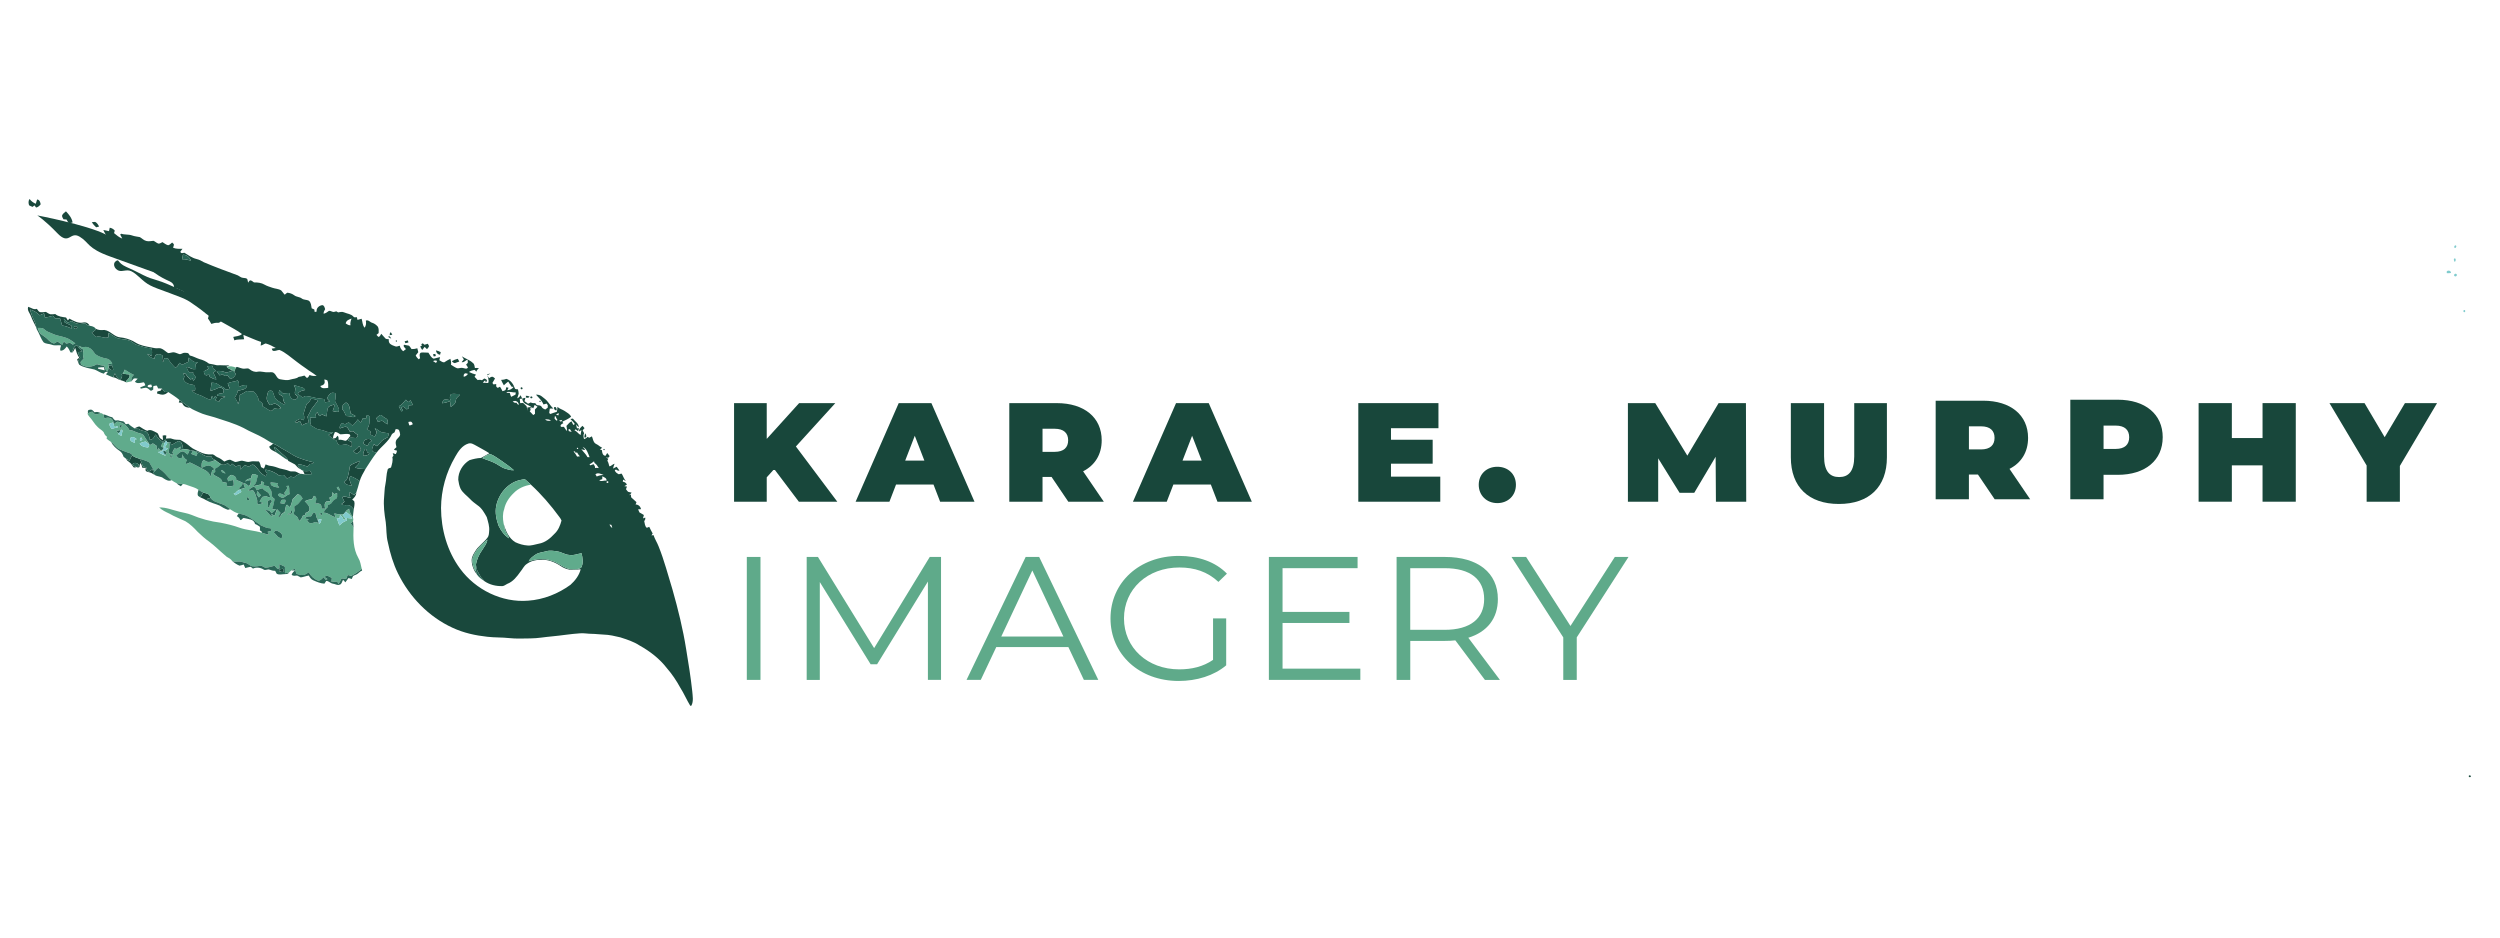 <svg xmlns="http://www.w3.org/2000/svg" id="Layer_1" data-name="Layer 1" width="1600" height="600" viewBox="0 0 1600 600"><defs><style>      .cls-1 {        fill: #19483c;      }      .cls-2 {        fill: #80cbcd;      }      .cls-3 {        fill: #296656;      }      .cls-4 {        fill: #80cacc;      }      .cls-5 {        fill: #5faa8a;      }      .cls-6 {        fill: #60ab8c;      }      .cls-7 {        fill: #18473b;      }    </style></defs><g><path class="cls-7" d="M495.49,300.18l-4.78,5.32v15.59h-20.91v-63.1h20.91v22.9l20.73-22.9h23.17l-25.24,27.76,26.5,35.34h-24.61l-15.77-20.91Z"></path><path class="cls-7" d="M597.45,310.09h-23.98l-4.24,11h-21.63l27.58-63.1h20.91l27.58,63.1h-21.99l-4.24-11ZM591.59,294.77l-6.13-15.87-6.13,15.87h12.26Z"></path><path class="cls-7" d="M672.99,305.23h-5.77v15.87h-21.27v-63.1h30.38c17.58,0,28.76,9.19,28.76,23.8,0,9.1-4.33,15.96-11.9,19.83l13.25,19.47h-22.72l-10.73-15.87ZM674.97,274.4h-7.75v14.78h7.75c5.86,0,8.65-2.79,8.65-7.39s-2.79-7.39-8.65-7.39Z"></path><path class="cls-7" d="M774.94,310.09h-23.98l-4.24,11h-21.63l27.58-63.1h20.91l27.58,63.1h-21.99l-4.24-11ZM769.08,294.77l-6.13-15.87-6.13,15.87h12.26Z"></path><path class="cls-7" d="M921.78,305.05v16.05h-52.46v-63.1h51.29v16.05h-30.38v7.39h26.68v15.32h-26.68v8.29h31.55Z"></path><path class="cls-7" d="M946.39,310.27c0-6.94,5.14-11.54,11.9-11.54s11.9,4.6,11.9,11.54-5.14,11.72-11.9,11.72-11.9-4.87-11.9-11.72Z"></path><path class="cls-7" d="M1098.19,321.09l-.18-28.76-13.7,23.08h-9.37l-13.7-22.08v27.76h-19.38v-63.1h17.49l20.55,33.62,20.01-33.62h17.49l.18,63.1h-19.38Z"></path><path class="cls-7" d="M1146.14,292.7v-34.7h21.27v34.07c0,9.65,3.7,13.25,9.65,13.25s9.65-3.61,9.65-13.25v-34.07h20.91v34.7c0,18.93-11.36,29.84-30.74,29.84s-30.74-10.91-30.74-29.84Z"></path><path class="cls-7" d="M1384.13,279.85c0,14.75-11.18,24.04-28.76,24.04h-9.1v15.66h-21.27v-63.73h30.38c17.58,0,28.76,9.29,28.76,24.04ZM1362.68,279.85c0-4.64-2.79-7.47-8.65-7.47h-7.75v14.93h7.75c5.86,0,8.65-2.82,8.65-7.47Z"></path><path class="cls-7" d="M1265.87,303.68h-5.77v15.87h-21.27v-63.1h30.38c17.58,0,28.76,9.19,28.76,23.8,0,9.1-4.33,15.96-11.9,19.83l13.25,19.47h-22.72l-10.73-15.87ZM1267.86,272.85h-7.75v14.78h7.75c5.86,0,8.65-2.79,8.65-7.39s-2.79-7.39-8.65-7.39Z"></path><path class="cls-7" d="M1469.3,257.99v63.1h-21.27v-23.26h-19.65v23.26h-21.27v-63.1h21.27v22.36h19.65v-22.36h21.27Z"></path><path class="cls-7" d="M1535.92,298.19v22.9h-21.27v-23.17l-23.8-39.93h22.45l12.89,21.81,12.98-21.81h20.55l-23.8,40.2Z"></path></g><g><path class="cls-5" d="M477.96,356.44h8.75v78.69h-8.75v-78.69Z"></path><path class="cls-5" d="M602.26,356.44v78.69h-8.4v-62.95l-32.52,52.95h-4.14l-32.52-52.61v62.62h-8.4v-78.69h7.21l35.95,58.35,35.6-58.35h7.21Z"></path><path class="cls-5" d="M683.75,414.11h-46.13l-9.93,21.02h-9.11l37.85-78.69h8.63l37.85,78.69h-9.23l-9.93-21.02ZM680.56,407.37l-19.87-42.27-19.87,42.27h39.74Z"></path><path class="cls-5" d="M776.36,395.79h8.4v30.02c-7.81,6.63-18.92,10.01-30.4,10.01-25.19,0-43.64-16.98-43.64-40.02s18.45-40.02,43.76-40.02c12.54,0,23.42,3.82,30.75,11.35l-5.44,5.28c-6.98-6.52-15.26-9.22-24.96-9.22-20.46,0-35.48,13.83-35.48,32.6s15.02,32.6,35.36,32.6c7.92,0,15.26-1.69,21.64-6.07v-26.53Z"></path><path class="cls-5" d="M870.62,427.94v7.19h-58.54v-78.69h56.77v7.19h-48.02v27.99h42.81v7.08h-42.81v29.23h49.79Z"></path><path class="cls-5" d="M950.34,435.13l-18.92-25.29c-2.13.22-4.26.34-6.62.34h-22.23v24.96h-8.75v-78.69h30.99c21.05,0,33.83,10.12,33.83,26.98,0,12.37-6.86,21.02-18.92,24.73l20.22,26.98h-9.58ZM949.86,383.42c0-12.59-8.75-19.79-25.31-19.79h-22v39.46h22c16.56,0,25.31-7.31,25.31-19.67Z"></path><path class="cls-5" d="M1009.12,407.93v27.21h-8.63v-27.21l-33.12-51.49h9.34l28.39,44.18,28.39-44.18h8.75l-33.12,51.49Z"></path></g><path class="cls-2" d="M1571.48,157.02c-.77.1-1.22,1.58-.21,1.67.8-.03,1.16-1.65.21-1.67M1570.56,165.56c-.26.65.04,1.45.38,2.04.95-.15,1.07-2.98-.38-2.04M1566.05,174.84c.82.05,1.67,0,2.52-.12.34-2.11-3.66-2-2.52.12M1570.9,175.51c-.94.78.5,1.98,1.21,1.1.94-.8-.48-2.04-1.21-1.1M1577.22,198.39c-.86-.02-.91,1.35-.06,1.42.79.03.83-1.39.06-1.42"></path><path class="cls-7" d="M1580.45,496.25c-.91.21-.34,1.42.45,1.1.92-.17.25-1.45-.45-1.1"></path><g><path class="cls-1" d="M18.61,131.37c-.45-1.28-.57-2.89.34-4,1,1.38,2.39,2.38,3.94,3.05.34-.91.63-1.83.87-2.76,1.62.21,2.01,1.71,2.27,3.08-.74.99-1.66,1.83-2.91,2.09-.37-.47-.73-.93-1.08-1.4-.39.32-.78.65-1.17.98-.77-.31-1.56-.58-2.26-1.03"></path><path class="cls-1" d="M39.75,137.84c.45-1.15,1.57-1.8,2.46-2.59,1.93,2.03,3.79,4.29,4.25,7.15-.82.17-1.64.35-2.46.55-.49-.82-.96-1.64-1.43-2.47-.65-.04-1.3-.09-1.94-.12-.4-.78-1.05-1.59-.88-2.52"></path><path class="cls-1" d="M58.72,142.25c.75-.07,1.51-.32,2.27-.19,1.15.62,1.89,1.77,2.41,2.93-.62.16-1.24.33-1.86.49-1.05-.97-2.04-2.03-2.81-3.24"></path><path class="cls-1" d="M69.76,147.93c.15-.73.31-1.46.47-2.19,1.28.2,2.41.84,3.22,1.86-.16.53-.31,1.06-.47,1.59,1.64,1.32,3.25,2.78,5.28,3.49-.41-.88-.88-1.74-1.34-2.6.17-.13.51-.37.69-.5,2.24.78,4.68.29,6.91,1.11,1.61.61,3.34.69,5.01,1.07,1.39.81,2.53,2.11,4.16,2.47,1.51.42,3.04-.03,4.56-.11,1.17.48,2.05,1.52,3.3,1.82.89-.08,1.64-.6,2.42-.99,1.16.75,2.28,1.66,3.64,2.02,1.03-.2,1.71-1.18,2.56-1.75.4.45,1.11.78,1.14,1.47-.11.63-.36,1.22-.56,1.83,1.89.85,4.02.74,6.04.69-.44.62-.89,1.23-1.35,1.84.29,1.47,1.54.81,2.56.71,2.45,1.52,4.85,3.28,7.7,3.98,1.7.41,3.28,1.17,4.75,2.09,7.15,3.06,14.47,5.72,21.76,8.41,1.13.54,2.09,1.55,3.41,1.6.93.21,2.23-.05,2.72.99.21.68.33,1.39.46,2.09.45-.56.71-1.58,1.6-1.45.83.13,1.44.85,2.15,1.28,2.34-.05,4.79.23,6.83,1.46,1.52.88,3.23,1.35,4.88,1.94,1.88.68,4.01.62,5.73,1.75.84.82,1.39,1.9,2.25,2.71.53-.44,1.01-.96,1.62-1.29,1.61.14,3.17.7,4.47,1.67,1.41,1.12,3.39.94,4.82,2.05,1.29.99,3.05.66,4.45,1.37,1.54,1.12,1.53,3.2,1.87,4.9.56.26,1.12.51,1.69.76.08.54.17,1.08.25,1.63.42-.11.84-.22,1.26-.32-.41-2.18,1.59-3.87,3.59-4.09,1.28.13,1.49,1.58,1.83,2.57-.56.88-1.04,1.84-.99,2.92,1.13-.22,2.12-.8,3.01-1.52.73-.77,1.69-.01,2.5.19.85.48,1.75.01,2.6-.2.4.23.81.46,1.22.7,1.28-.26,2.63-.6,3.88,0,1.99.88,4.4.94,5.9,2.71.53.7,1.42.38,2.15.31.14.58.29,1.16.43,1.75.88-.24,1.77-.47,2.65-.72.62,1.92.48,4.2,1.94,5.74.92-1.35,1.07-2.99.75-4.55,1.65-.73,2.63,1.04,4.09,1.4,1.46.43,2.68,1.41,3.65,2.55.6,1.26.54,2.68.46,4.04-.47.37-.93.74-1.38,1.12.39.45.78.92,1.24,1.31,1.04-.14,1.31-1.24,1.81-1.99.99,1.07,1.9,2.22,2.94,3.24.63.15,1.28.2,1.92.26-.17,1.01-.01,2.08.72,2.85.98.84,2.22,1.3,3.44,1.71.96.36,1.9-.28,2.85-.4.22,1.44,1.03,2.6,2.16,3.5.59-.45,1.18-.9,1.78-1.34-.57-.87-2.02-1.65-1.24-2.8,1.04.23,2.12.34,3.16.6.7.59,1.12,1.43,1.64,2.17,1.26.06,2.52-.13,3.72-.52.18.84.39,1.68.61,2.51-.54.69-1.09,1.38-1.64,2.06.39.99,1.12,1.76,1.87,2.5.3-.25.61-.48.93-.72-.23-1.17-.74-2.81.53-3.57,1.58-.24,3.18.08,4.78.04.98,1.42,1.65,3.18,3.39,3.85,1.34-.39,2.7-.72,4.06-1.03-.14.67-.29,1.33-.43,2,.98.54,1.91,1.42,3.09,1.38,1.29-.81,2.56-1.67,3.96-2.27.37,1.23.65,2.5.37,3.77,1.3.82,2.57,1.77,4.03,2.3,1.18.13,2.33-.53,3.5-.23,1.15.17,2.62,1.07,3.35-.33-.4-.61-.79-1.21-1.18-1.82.35-.36.71-.72,1.07-1.08-.07-.67.04-1.37-.13-2.02-1.39.26-2.2,1.98-3.81,1.53.46-.59.94-1.17,1.42-1.74-.41-.67-.83-1.32-1.25-1.98,2.3,1.54,5.06,2.33,7.08,4.3,1.06.7.95,2.1,1.26,3.2.88-.11,1.77-.11,2.63.16-.84.5-1.41,1.27-1.74,2.18-.39-.4-.69-.95-1.23-1.15-1.23.25-2.47.55-3.46,1.34,1.44.68,2.93,1.27,4.48,1.67-.31.46-.62.91-.92,1.38.65.72,1.32,1.42,2,2.13.92-.23,1.87-.24,2.76.11.49-.37.98-.74,1.46-1.13.51.32,1.29.35,1.57.94.42.64-.23,1.1-.57,1.58-.11-.33-.33-1-.45-1.34-.54.45-1.08.92-1.44,1.54,1.13.09,2.27.13,3.4.17.82-1.94-.45-3.71-.56-5.62.67-.14,1.34-.3,2.02-.45-.64.36-1.29.71-1.92,1.07.24.67.58,1.31.97,1.92.74-.39,1.5-1.12,2.42-.9.55.26.97.71,1.44,1.1-.57.93-1.12,1.88-1.66,2.84.16.23.47.71.63.94.59-.08,1.2-.16,1.81-.22.04.72-.3,1.62.46,2.1.56.68,1.35-.2,1.95-.4.57.93,1.15,1.86,1.6,2.86.65-.27,1.43-.33,1.98-.81.2-.58.33-1.17.48-1.76.46.13.93.26,1.41.4-.27.52-.54,1.05-.79,1.58,1.55-.22,3.22-.72,3.95-2.26-.28.02-.82.07-1.1.09-.81-1.1-1.58-2.23-2.27-3.4-1,.73-1.93,1.54-2.79,2.41-.63-1.14-1.27-2.27-1.77-3.47,1.12-.09,2.26-.17,3.3-.67,2.82.77,4.58,3.38,5.49,6.01.25.86,1.32.51,1.98.67.22.93.47,1.88.48,2.84-.24,1-.66,1.96-.93,2.95.97-.37,1.66-1.12,2.14-2.02.36.72.73,1.43,1.06,2.18-.52.07-1.05.13-1.56.2.07.9.16,1.8.24,2.71.62-.05,1.24-.1,1.87-.13.74.71,1.55,1.35,2.24,2.12.31.95.32,1.97.56,2.94-.03-.72-.06-1.44-.1-2.15,1.01-.12,2.17-.5,2.99.35-.32.05-.96.17-1.28.23.16.31.32.64.49.96-.23.3-.45.59-.66.89.76.8,1.51,1.63,2.29,2.43.36-.28.73-.55,1.1-.82-.03-.91-.04-1.83-.05-2.74.56-.59,1.13-1.18,1.68-1.77-.62-.4-1.23-.81-1.83-1.22-.31.73-.61,1.47-.91,2.22-1.59-1.17-3.34-2.06-5.09-2.96-1.26-.61-1.81-1.96-1.98-3.26.69-.21,1.39-.41,2.1-.58-.18.75-.39,1.48-.63,2.21.8.49,1.51,1.11,2.28,1.65.59-.23,1.16-.54,1.72-.84.85.57,1.87.48,2.84.46.34.42.69.84,1.04,1.26,1.06.18,2.53.01,3.1,1.15.43.93,1.39,1.3,2.28,1.69.51-.42,1.03-.81,1.58-1.17.02-.51.04-1.02.07-1.53-.26-.38-.52-.76-.76-1.13-.68.18-1.35.38-2.02.58-.97-2.51-3.05-4.3-4.8-6.26,1.32-.1,2.68.26,3.72,1.1,1.45,1.16,3.03,2.23,4.09,3.78,1.14,1.33,1.96,2.92,3.38,3.99-.79,0-1.57,0-2.35.03-.1.95-.21,1.91-.36,2.86.18.15.55.46.74.6,1.35-.51,2.7-1.01,4.1-1.38.29-1.04.42-2.12.43-3.19,1.3,1.3,3.14,1.65,4.63,2.66,1.52,1.04,3.31,1.9,4.12,3.66-1.68,1.4-3.69,2.22-5.62,3.18.21.34.42.67.65,1.02-.97.19-2.51,1.38-1.42,2.3.59.02,1.18,0,1.78-.03.61.91,1.15,1.88,1.88,2.72.15-1.12-.03-2.23-.26-3.32,1.08-.98,1.85-2.37,3.27-2.91.35.77.71,1.55,1.09,2.31.33-.19.67-.38,1.01-.56-.75-1.26-1.89-2.19-2.85-3.26.4-.07,1.18-.19,1.57-.26,1.35,1.81,3.8,3.08,3.84,5.6-.7-.54-1.26-1.21-1.81-1.87.2.81.41,1.63.59,2.45.33,0,.98.01,1.31.02-.19.62-.38,1.24-.57,1.86-.52-.4-1.04-.8-1.54-1.21-.26.21-.53.43-.78.65,1.58.64,2.44,2.24,3.94,3.03.13-1.07.3-2.14.55-3.19-.51.31-1.02.61-1.52.91-.21-1.57,1.13-2.68,2.18-3.62.42.49.86.98,1.29,1.48-.41.47-.82.94-1.22,1.41.31.61.64,1.22.96,1.84-.69,1.2-.41,2.54-.06,3.8.75-.43,1.76-.61,2.18-1.44.4.17.8.36,1.22.54.53-.31,1.06-.61,1.61-.89.64,1.24.69,2.73,1.54,3.87.51.87,1.59,1.08,2.36,1.66.85.65,1.71,1.31,2.69,1.79-.47.36-.94.73-1.39,1.11.31.11.94.33,1.26.44.07,1.48.43,3.5,2.27,3.58.36-.61.72-1.21,1.11-1.8.54.66,1.05,1.34,1.56,2.03-.24.26-.72.79-.97,1.05-.52-.09-1.05-.17-1.56-.24.53.3,1.08.58,1.64.87-.2.42-.41.83-.6,1.25.74,1.05.89,2.37,1.28,3.57,1.34-.1,2.06-1.41,3.35-1.65-.38,1.01-.79,2.02-.99,3.09.78-.35,1.57-.74,2.32-1.16.59.82,1.22,1.59,1.81,2.42-.81.27-1.48-.08-2.06-.6-.23.06-.7.17-.94.24.15,1.46,1.45,2.11,2.58,2.77.6-.16,1.18-.44,1.82-.42.99,1.52,1.39,3.39,2.69,4.72-.59-.3-1.19-.6-1.77-.89-.05.33-.15.99-.2,1.32,1.21.11,2.1.78,2.64,1.87-.56.33-1.1.66-1.65.99.56.08,1.11.16,1.68.25-.21.57-.42,1.14-.64,1.71.43.56.83,1.14,1.34,1.64.72.25,1.48.34,2.23.5-.34.78-1,1.29-1.68,1.75.31-.12.95-.36,1.26-.47.11.61,0,1.3.27,1.88,1.08,1.01,2.18,2,3.3,2.96-.18.51-.36,1.01-.54,1.52,1.8-.01,3.1,1.3,3.5,3.01-.64.02-1.26.03-1.88.04.26.68.46,1.4.84,2.04.91.59,1.94.97,2.81,1.64-.13.73-.36,1.43-.56,2.15.47-.17.96-.34,1.44-.5.19.84-.07,1.59-.66,2.21.42,1.49.32,3.31,1.68,4.33.51-.22,1.02-.43,1.55-.63.64,1.45,1.41,2.84,2.19,4.23-.26.41-.5.84-.75,1.26.33-.05.98-.14,1.3-.18.82,2.54,2.32,4.77,3.27,7.26,3.61,8.95,6,18.33,8.85,27.54,3.57,12.59,6.73,25.32,8.77,38.26,1.48,8.89,2.91,17.79,3.88,26.75.24,3.09.97,6.42-.54,9.33-.17.03-.52.08-.7.11-2.32-3.79-4.05-7.94-6.45-11.68-2.39-4.39-5.18-8.56-8.46-12.33-4.69-6.09-10.86-10.88-17.55-14.6-3.76-2.5-8.09-3.83-12.34-5.22-3.5-.83-7.04-1.68-10.65-1.76-2.57-.08-5.11-.48-7.68-.49-2.47,0-4.92-.53-7.39-.33-6.01.38-11.96,1.41-17.95,1.96-4.63.38-9.21,1.28-13.86,1.3-4.52.03-9.06.3-13.56-.2-4.64-.52-9.32-.3-13.95-.84-7.64-.82-15.27-2.49-22.26-5.75-15.26-6.98-27.58-19.72-34.94-34.71-3.1-6.28-5.09-13.04-6.5-19.89-1.14-4.24-.82-8.67-1.37-12.99-.86-5.26-1.56-10.63-1.05-15.96.29-2.74.21-5.53.82-8.24.67-3.09.52-6.32,1.43-9.37.19-1.02,1.39-1.02,2.16-1.39.61-2.15,1.37-4.39.86-6.65.24-.32.49-.62.74-.93-.17-.57-.33-1.13-.49-1.68.65.22,1.29.45,1.94.68.46-.67.75-1.45.7-2.27-.56-.31-1.6-.07-1.79-.81.48-.5,1.02-.94,1.54-1.4-.23-1.3-.81-2.65-.33-3.96.46-1.65,2.55-2.34,2.68-4.14-.08-.9-.3-1.78-.63-2.61-.41-.87-1.42-.79-2.22-.85-.25.69-.49,1.38-.73,2.07-.59.4-1.29.68-1.72,1.26-2.13,4.8-6.8,7.69-9.86,11.83-1.02-.47-2.87-.41-2.85-1.9.08-1.31.74-2.47,1.24-3.65.61.48,1.2,1,1.92,1.34,1.16-.97,2-2.25,3.04-3.34,1.08-1.16,2.68-1.56,3.93-2.48.31-.73.41-1.53.57-2.29-1.59-.45-3.25-.54-4.85-.88-1.42-.73-2.52-2.02-4.1-2.47.41.73.88,1.44,1.19,2.22-.04,1.15-.73,2.14-1.2,3.15-1.03-.46-2.04-.96-3.05-1.48.16-.59.34-1.17.51-1.75-.84-.55-1.68-1.1-2.52-1.63,2.1-2.17,1.55-5.3,1.93-8.02-.48-.31-.96-.61-1.44-.91-.19.11-.57.33-.76.44-.07.55-.13,1.1-.18,1.65-.71-.02-1.42-.02-2.13-.02-.37.95-.82,1.87-1.32,2.76-.62-.69-1.23-1.37-1.84-2.06-1.06,1.35-2,2.84-3.38,3.9-.96-.48-1.57-1.44-2.47-2-.83.32-1.6.79-2.37,1.23-.62-.26-1.24-.53-1.85-.79-1.01.87-1.82,1.99-1.45,3.4,1.25-.38,2.47-1.03,3.81-1.06,1.44.29,1.81,2,2.56,3.06.71-.09,1.43-.25,2.15-.18.97.84,1.89,1.74,3.05,2.35-.33.7-.39,1.66-1.18,2.01-1.23,0-2.45-.37-3.68-.22-.61.51-.99,1.21-1.42,1.85.77.28,1.57.52,2.29.93.27,1.04.07,2.13-.01,3.2-1.16-.59-2.25-1.4-3.53-1.69-1.67-.01-3.44.91-5.03.05-.69-.71-.86-1.77-1.25-2.66-2.11-.32-3.39-2.13-4.98-3.35.09-.12.27-.37.36-.49.96-.25,1.91-.62,2.61-1.35-1.84.1-3.73.04-5.42-.78-1.92-.97-4.25-.66-6.05-1.89-1.1-.7-2.19-1.39-3.32-2.03.64-1.47.52-3.05,0-4.54,1.28.05,2.55.06,3.83.04-.13-.8-.34-1.6-.3-2.4.32-.43.7-.81,1.06-1.19.44.81.87,1.64,1.29,2.46.6-.34,1.2-.67,1.8-1.01.91.39,1.83.79,2.75,1.17.38-1.72.38-3.51.88-5.2.6-1.61,2.6-1.77,3.98-2.36.48,1.45-.45,2.81-.82,4.16,1.17.29,2.37.72,3.6.54.35-.68.54-1.5.21-2.22-.65-1.63-1.62-3.11-2.38-4.69.42-1.68.42-3.42.23-5.13-.89-.07-1.85-.43-2.68.02-1.3.72-1.96,2.12-2.71,3.32.63.66,1.24,1.33,1.84,2.02-.99.21-1.97.41-2.96.6-.21-.7-.41-1.41-.62-2.11-2.55-.32-5.13-.55-7.6-1.26-1.42-.41-2.89-.57-4.35-.71-.64.3-1.27.61-1.9.91-1.01-.76-2.04-1.51-3.06-2.26.94-1.79,2.96-2.12,4.75-2.51-.45-.57-.84-1.27-1.59-1.46-1.85-.65-3.78-1.06-5.65-1.69.32.68.71,1.35.9,2.09.1,1.21-.48,2.43-.17,3.62.54.7,1.29,1.22,1.97,1.78-.46,1.03-1.36,2.09-2.62,1.79-2.04-.31-2.91-2.4-3.01-4.23-1.34.15-2.68.26-4.01.35-.77-.76-1.54-1.51-2.34-2.23-.13.81-.56,1.68-.22,2.5.71.69,1.63,1.13,2.48,1.63-.02,1.67.32,3.34,1.47,4.63-.31.16-.62.33-.93.5-1.68-1.16-3.62-1.98-5.03-3.48-1.19-1.3-1.26-3.16-2.02-4.68-.83-1.19-2.63-.85-3.09.49-.55,1.83-1.25,3.99-.18,5.77.47.79.87,1.76,1.69,2.26,1.03,0,1.86-.96,2.9-.93,1.62.38,2.76,1.69,3.95,2.77-1.27,1.12-2.8.54-4.24.22-.79.73-1.56,2.13-2.84,1.52-1.63-.83-3.04-2.03-4.71-2.79-.03-.65-.06-1.3-.09-1.94-.85-.64-1.68-1.27-2.51-1.92-.02-2.27-1.56-3.96-3-5.52-1.49-.04-2.98-.16-4.45-.39-1.45.95-2.97,1.8-4.52,2.58.19,2.03-.4,3.99-1.09,5.88-.34-1.59-1.14-2.99-2.16-4.23.8-1.37,1.88-2.66,1.88-4.34,2.22-.71,5.87-.56,6.05-3.66-1.65-.17-3.28.13-4.68,1.01-.72.39-.61-.59-.56-1.02.17-1.07-.18-2.09-.68-3.01-2.09.94-4.5.75-6.48,1.97.38,1.19.86,2.36,1.45,3.46-.88.17-1.75.34-2.63.51-.62-.77-1.34-1.49-2.3-1.81-1.45-.51-2.56-1.59-3.87-2.33-1-.26-2.04-.25-3.07-.31-.16,1.74-.36,3.49-.55,5.22,1.8-.49,3.56-1.13,5.22-2,.89-.61,1.93.09,2.63.67.92.64.56,1.92.09,2.73-1.4.41-3.25,0-3.87,1.72,1.76.37,3.65-.1,5.31.74-1.01.48-2.04.92-3.07,1.34-.31.59-.63,1.19-.94,1.79-.81-.35-1.61-.71-2.4-1.08.31-.59.62-1.18.93-1.76-.3-.29-.6-.57-.9-.85-.38.54-.75,1.09-1.12,1.63-.32-.58-.63-1.16-.95-1.74-.3.88-.59,1.76-.87,2.64-1.7-.57-3.33-1.31-4.89-2.18-2.41-1.41-5.66-1.54-7.22-4.15.71.05,1.41.1,2.12.16.27-1.34.22-3.35-1.52-3.58-2.39-.35-5.27-1.11-5.98-3.77.26-.48.51-.95.77-1.43-.32-.68-.63-1.38-.93-2.07.65.11,1.51-.06,1.85.66.8,1.28,1.84,2.38,3.07,3.26.39-.28.77-.55,1.17-.82.11.56.23,1.11.36,1.68.66-.77,1.74-1.54,1.44-2.7-.29-.73-.95-1.22-1.45-1.79.02-.31.04-.62.07-.92-.84.05-1.88.58-2.54-.16-.96-.84-1.44-2.07-1.7-3.3,1.14-.09,2.06.71,3.09,1.08.93.44,1.97.26,2.96.21-.15-1.03-.31-2.04-.46-3.06.54-.42,1.09-.84,1.65-1.25-.85-.07-1.7-.07-2.52-.29-1.3-.65-2.26-1.78-3.34-2.73-.17.93-.33,1.87-.48,2.81-1.27.63-2.56,1.24-3.84,1.83-.55-.43-1.1-.87-1.65-1.3-.62,1.25-1.33,2.53-2.65,3.18-1.8-1.77-3.52-3.66-4.68-5.93-.8-.1-1.6-.19-2.41-.28-.18.69-.35,1.38-.52,2.07-.23.14-.69.42-.93.56.06-1.42.17-2.83.42-4.22-1.11-.71-2.44-1.24-3.74-.67-1.33.15-1.18,1.78-1.55,2.74-1.82-.56-3.65-1.42-4.63-3.16,1.02.31,1.95.85,2.82,1.47.46-1.65.53-3.4-.12-5.02-3.34-.12-6.47-1.34-9.62-2.29-1.74-.64-2.89-2.34-4.75-2.73-2.77-1.14-6-.45-8.59-2.05-1.52-.89-2.93-1.94-4.43-2.85,0,.92,0,1.85,0,2.78-2.7,1.29-5.35-1.23-8.06-.1-.92-.88-1.82-1.78-2.7-2.69.74-.56,1.48-1.12,2.23-1.68.07-.24.2-.74.27-.99,1.67,1.01,3.6,1.03,5.49.83,3.9.38,6.28,4.41,10.2,4.74,2.82.23,5.55,1.12,8.1,2.31,1.42.74,2.72,1.74,4.26,2.27,3.07,1.23,6.39,1.55,9.6,2.28,1.35.35,2.76-.15,4.1.2,1.78.59,3.06,2.04,4.62,3,1.23.06,2.39-.55,3.62-.51,1.15.14,2.18.7,3.27,1.05,1.22.59,2.28-.71,3.5-.7.65,0,1.3-.02,1.95.09.85.06,1.11,1.02,1.55,1.61,2.15.44,4.04,1.6,6.11,2.27,2.23.58,4.37,1.49,6.18,2.96,1.75.18,3.42.68,5.13,1.05,2.65-.22,5.31.28,7.96-.06-.57.43-1.23.69-1.87.96l.21.21c.82,1.03,2.12,1.41,3.28,1.94-.1.18-.29.52-.38.69-1.15.27-2.28.6-3.39.99-1.83-1.04-3.95-1.27-6.02-1.04.53.99,1.18,1.92,1.93,2.77.59-.26,1.19-.52,1.78-.77.48.38.97.77,1.45,1.15.61-.12,1.23-.25,1.85-.37.53.77,1.02,1.59,1.72,2.23,1.69-.31,2.96-1.53,3.51-3.12-.34-.53-.67-1.05-1.02-1.56.32-.85.64-1.7,1.03-2.53.17-.12.51-.36.67-.48,1.69.38,3.31,1.37,5.1,1.13.99-.06,2.18-.45,2.98.35,1.46,1.19,3.41,2.03,5.31,1.59,2.25-.39,4.44.58,6.69.4,1.21.07,2.6-.4,3.6.48,1.57,1.06,1.85,3.58,3.91,3.96,2.24.37,4.6.96,6.83.16,1.7-.53,3.67-.42,5.08-1.64,1.27-.2,2.53-.48,3.76-.87.48.49.94,1.01,1.47,1.47,1.04.03,1.29-1.18,1.83-1.85,1.39.71,2.98.67,4.51.6-2.17-1.77-4.66-3.1-6.88-4.81-3.93-2.65-7.65-5.6-11.4-8.5-1.75-1.26-3.53-2.54-5.54-3.31-1.3.04-2.53.83-3.81.62-.79-.05-.87-.89-1.12-1.45.86-.15,1.72-.28,2.59-.41-2.04-1.19-4.17-2.29-6.46-2.91-1.12.29-2.04,1.17-3.22,1.36.07-.78.18-1.55.29-2.32-3.89-1.24-7.54-3.06-11.33-4.54.08.94.24,1.88.45,2.81-2.08.28-4.25-.13-6.23.72-.24-.74-.47-1.48-.71-2.21,1.89-.52,4.1-.4,5.58-1.85-1.56-1.2-3.24-2.23-4.94-3.2-2.91-1.52-5.65-3.32-8.57-4.81-.56.36-1.09.93-1.81.82-1.48-.12-2.92.22-4.31.71-.65-1.23-1.36-2.42-2.18-3.53.5-1.26,1-3.05-.28-4.03-3.9-3.17-6.88-7.4-11.19-10.07-1.57-.96-2.86-2.3-4.38-3.32-2-.62-3.71-2.01-5.84-2.13.23-1.92-1.1-3.4-2.75-4.14-3.26-1.43-6.43-3.1-9.3-5.21-2-1.47-3.58-3.53-5.92-4.51-3.63-1.67-7.67-2.57-10.85-5.13-2.9-2.35-5.63-4.89-8.26-7.53-1.45-1.52-2.71-3.23-4.3-4.62-1.81-1.56-2.81-3.79-3.87-5.87,1.21.17,2.39.46,3.59.73M117.07,163.03c-.15.96-.31,1.92-.5,2.88,1.96-.17,3.83.47,5.7.94-.82-2.07-2.9-3.9-5.2-3.82M221.26,207.01c.92.61,1.89,1.26,3.05,1.18-.31-1.49.19-2.92.67-4.3-1.61.54-3.46,1.19-3.72,3.12M132.51,234.34c.37.52.73,1.05,1.11,1.58-1.03.65-2.09,1.25-3.19,1.78.17.93.28,2.14,1.37,2.45.78.43,1.3-.49,1.89-.85.15.62.31,1.23.47,1.86,1.35.73,2.71,1.62,4.31,1.62-.53-1.48-1.23-2.9-1.96-4.28.6-.44,1.2-.88,1.8-1.32-.59-.38-1.18-.75-1.77-1.12-.21-.64-.42-1.28-.62-1.92-1.14.06-2.27.13-3.41.21M207.57,242.85c.07.84.46,1.72.06,2.53-.44,1.05-1.65,1.33-2.62,1.66.73,2.01,3.38,1.38,5.04,1.17.01-1.55.11-3.15-.47-4.62-.53-.54-1.32-.58-2.01-.74M277.19,231.15c.61.41,1.24.79,1.88,1.15.17-.33.52-.98.69-1.31-.87-.35-1.8-.47-2.58.16M297.16,239.34c-.5.47-.45,1.15-.4,1.77,1.2-.11,2.09-.87,2.74-1.83-.74-.21-1.78-.75-2.35.06M219.38,259.27c-.14.93-.27,1.86-.39,2.79,1.51.93,1.68,2.81,2.59,4.17,1.27.12,2.58.13,3.8.61.78.41,1.51-.3,2.22-.57-1.01-.64-2.12-1.1-3.16-1.67-.71-2.44-.32-5.7-3.01-7.03-.68.57-1.36,1.14-2.04,1.7M255.26,259.92c.56,1.13.95,2.35,1.7,3.37.4-.1.71-.31.95-.65-.35-.57-.76-1.1-1.15-1.64.38-.27.78-.53,1.2-.76.95.33,1.62,1.14,2.38,1.77.44-.26.88-.52,1.33-.78-.03-.6-.05-1.19-.07-1.79.88-.09,1.77-.17,2.67-.23-.51-1.04-1.03-2.07-1.57-3.09-.41.41-.81.82-1.2,1.24-.66-.42-1.22-.96-1.71-1.55-1.48,1.43-2.43,3.43-4.53,4.11M288.65,252.24c-.85,1.14-.91,2.61-.36,3.89-1.36-.23-2.76-.59-4.13-.28-.85.43-.88,1.45-1.09,2.25,1.69-.24,3.34-.73,4.95-1.33.15,1.23.3,2.46.47,3.69,1.09-.73,2.2-1.53,2.88-2.69.34-.86.33-1.81.64-2.68.59-.81,1.37-1.43,2.09-2.12-.1-.2-.28-.61-.38-.81-1.68.12-3.43-.32-5.06.08M240.82,267.64c.37.79.73,1.59,1.06,2.4.84-.3,1.68-.65,2.57-.79,1.38.52,2.26,1.89,3.71,2.3-.06-.99.15-2.06-.27-2.98-.72-.97-2.04-1.2-2.87-2.06-.52-.38-.94-1.24-1.69-.83-1,.43-1.73,1.26-2.52,1.97M324.04,251.06c.61.57,1.46.38,2.21.36.21.88.51,1.74.89,2.56.92-.46,1.82-.97,2.76-1.4.06-.47.13-.94.21-1.4-2.04.1-4.06-.84-6.08-.12M214.31,276.53c-.52,1.33-1.3,2.64-1.15,4.13.53-.1,1.07-.19,1.61-.29.44-.51.87-1.02,1.32-1.52.68.73.6,1.74.65,2.66,1.48-.3,2.87.26,4.29.61,1.56-.29,2.12-2.16,3.24-3.13-.17-.36-.34-.72-.52-1.07-1.96-.55-4.02.08-6,.04-1.1-.59-2.08-1.64-3.43-1.43M261.34,270.06c.17.74.34,1.48.63,2.19.82.06,1.53-.42,2.24-.77-.33-.57-.47-1.32-1.13-1.59-.58-.14-1.17.1-1.74.16M328.11,256.87c.65.66,1.46,1.19,2.42.84.39.62.76,1.39,1.65,1.26-.36-.8-.65-1.75-1.54-2.09-.77-.59-1.7-.11-2.53,0M355.92,265.51c.5.1,1.01.2,1.52.29.05-.48.11-.96.17-1.43-.67.23-1.29.53-1.69,1.14M355.1,266.39c-.05.33-.1.67-.14,1.01-.26.95.97,1.33,1.46,1.95.56-.71.08-1.3-.48-1.81-.02-.22-.05-.67-.06-.89-.27-.09-.53-.17-.78-.26M348.91,268.34c.86,1.25,2.39,1.02,3.7.89-1-.99-2.42-.85-3.7-.89M357.8,269.12c.42.26.84.52,1.27.8.27-.41.54-.81.82-1.21-.7.15-1.39.29-2.09.41M291.31,292.38c-5.81,9.86-8.97,21.26-9.05,32.7.04,13.77,3.96,27.74,12.2,38.88,9.87,13.49,26.81,21.85,43.58,20.47,9.76-.67,19.19-4.42,27.06-10.15,2.96-2.65,5.56-6.03,6.54-9.94-2.38.27-4.8.42-7.19.23-2.03-.34-3.97-1.17-5.66-2.34-3.72-2.5-8.17-4.27-12.71-3.97-3.2-.05-6.48.82-9.07,2.76-1.78,1.21-2.57,3.3-3.96,4.88-2.21,3.12-4.73,6.41-8.44,7.79-1.02.5-1.93,1.35-3.12,1.42-4.01.1-8.13-.85-11.45-3.16-.67-.88-1.5-1.59-2.19-2.44-.72-1.17-1.29-2.43-2.03-3.59-.88-1.38-.94-3.07-1.25-4.62.62-3.35,2.03-6.52,4.04-9.28,1.21-2.16,3.14-4.12,3.28-6.71-2.53,2.27-5.16,4.53-7.13,7.33-1.47,2.24-3,4.88-2.32,7.66.48,1.93.78,4.07,2.22,5.56.11.7.28,1.41.68,2.01-2.08-2.6-3.37-5.8-3.47-9.14-.08-2.13,1.09-4.04,2.17-5.78,2-3.43,5.48-5.61,7.87-8.72.99-1.19,1.04-2.82,1.14-4.29.36-3.07-.73-6.07-1.52-8.99-1.58-2.8-3.2-5.8-5.96-7.61-1.65-1.24-3.34-2.45-4.73-3.98-2.05-2.18-4.7-3.88-6.09-6.61-.81-1.8-1.22-3.76-1.47-5.71-.07-5.11,2.89-9.93,7.21-12.54,2.41-.74,4.89-1.33,7.42-1.43,1.74-1.04,3.53-1.97,5.29-2.97-2.71-1.78-5.6-3.25-8.42-4.85-1.54-.79-3.17-1.99-4.99-1.39-4.08,1.23-6.51,5.02-8.5,8.52M363.79,274.81c.06.27.17.82.23,1.09.6.19,1.22.39,1.84.59-.37-.63-.74-1.25-1.09-1.88-.25.05-.73.15-.97.2M308.73,293.21c2.26,1,4.67,1.61,6.91,2.67,2.73,1.07,4.9,3.21,7.73,4.07,1.79.55,3.63,1.13,5.54,1.01-2.41-2.2-5.13-4.03-7.78-5.92-2.38-1.53-4.62-3.36-7.27-4.42-1.92.29-3.57,1.49-5.13,2.59M369.2,286.7c-.06.64.21.82.81.53.04-.65-.23-.83-.81-.53M372.86,285.97c.56.64,1.28,1.18,1.63,2-.88.1-1.67-.19-2.44-.55,1.21,1.8,2.98,3.17,3.93,5.15.45.01.9.03,1.36.05-1-2.45-1.78-5.57-4.48-6.65M367.04,288.88c.9,1.02,1.65,2.14,2.3,3.34.6-.07,1.2-.13,1.8-.16-.74-.74-1.34-1.6-1.83-2.52-.22.08-.65.23-.87.3-.11-.24-.34-.72-.45-.96-.24,0-.71,0-.95,0M377.25,297.22c.2.2.41.39.62.6.67-.26,1.33-.51,2.01-.76.44.77,1.17,1.53.92,2.5.8-.21,1.62-.12,2.43.02-.77-1.19-1.43-2.54-2.71-3.25-.12-.37-.24-.74-.34-1.1-.96.7-1.88,1.45-2.93,1.99M317.59,323.74c-.9,4.29.05,8.7,1.51,12.75,1.56,3.14,3.64,6.27,6.74,8.06-.43-1.2-1.07-2.3-1.72-3.39-1.13-1.89-1.43-4.11-1.84-6.23,1.24,4.65,3.28,9.52,7.59,12.11,2.42,1.12,5.04,1.89,7.71,2.07,2.46.25,4.8-.68,7.18-1.13,4.08-.67,7.42-3.41,10.13-6.37,2.41-2.22,3.66-5.38,4.48-8.48-.31-.85-.88-1.57-1.39-2.3-5.42-7.4-11.42-14.4-18.17-20.62-1.22-.97-2.22-2.18-3.44-3.14-.79-.7-1.87-.09-2.76,0-8.18,1.42-14.42,8.73-16.02,16.66M381.05,303.56c.28.47.58.93.87,1.41,1.36-.65,2.84-.93,4.34-1-1.6-.64-3.69-1.77-5.21-.4M385.49,304.84c-.03.61-.05,1.22-.05,1.83-.65.21-1.28.42-1.92.64,1.23,1.24,3.06-.1,4.58.38.42-1.73-1.44-2.22-2.61-2.86M388.22,308.36c-.34.73.84,1.06,1.1.39.39-.73-.87-1.1-1.1-.39M390.09,335.62c.29.97.9,1.74,1.77,2.26-.19-.65-.37-1.3-.55-1.93-.41-.11-.82-.22-1.22-.32M342.54,355.09c-1.63,1.11-3.34,2.32-4.21,4.16,4.68-1.62,9.92-2.12,14.65-.41,4.24,1.12,7.46,4.65,11.83,5.37,2.36.03,5.02.47,7.1-.9,1.68-2.81.9-6.21.33-9.22-2.62.33-5.15,1.61-7.83,1.09-2.73-.13-4.99-1.86-7.65-2.26-2.36-.35-4.8-.83-7.13-.1-2.38.68-5.04.73-7.08,2.28"></path><path class="cls-1" d="M19.83,202.38c-.69-1.97-2.66-3.79-1.77-6.03,1.84.56,3.51,2.08,5.53,1.3.59.72,1.01,1.69,1.91,2.08,1.29.2,2.59.05,3.88-.12.91.56,1.78,1.21,2.82,1.5,1.06.11,2.13,0,3.19-.12,1.9,1.68,4.51,1.85,6.89,2.22.38.64.77,1.27,1.17,1.91.31-.4.63-.81.94-1.21,2.7,1.45,5.59,3.18,8.8,2.52,1.69-.45,3.52.4,4.12,2.07-1.16-.1-2.06-.84-2.88-1.6-1.33.2-2.66.52-4.01.46-1.69-.1-3.15-1.03-4.56-1.86-.82.31-1.62.62-2.44.93-.82-.83-1.64-1.65-2.51-2.43.13.76-.14,1.77.55,2.32,1.33,1.02,3.11,1.24,4.42,2.29,0,.54,0,1.08-.03,1.62-1.96-.85-3.96-1.65-6.1-1.87-.45-1.52-.88-3.04-1.3-4.57-1.09-.01-2.18-.03-3.28-.05-.45-.56-.84-1.2-1.43-1.62-1.68.32-3.26,1.1-5.01,1.04-.17-.87-.35-1.74-.52-2.62-.93.4-1.86.82-2.78,1.24-1.78-1.64-3.76-3.14-6.2-3.62.72,2.69,1.7,5.3,3.01,7.76.63,1.15.81,2.45,1.01,3.73-1.2-2.41-2.52-4.76-3.43-7.29"></path><path class="cls-1" d="M47.39,209.29c.57-.66,2.13-.89,2.03.39-.09,1.5-2.69.64-2.03-.39"></path><path class="cls-1" d="M46.37,225.65c.25-1.92.89-3.96,2.85-4.75.95,1.48,2.09,2.82,3.42,3.99-.94.19-1.89.38-2.82.58.39,1.17.9,2.3,1.56,3.35-.38.58-.76,1.15-1.14,1.73.14.93.28,1.87.42,2.8-.48-1.1-.95-2.21-1.3-3.35.44-.36.89-.71,1.34-1.06-1.34-1.91-1.94-4.12-2.57-6.31-.52,1.04-1.04,2.09-1.75,3.02"></path><path class="cls-1" d="M69.45,233.95c.84.04,1.67.1,2.51.16.19.83.4,1.66.54,2.5-1.06.77-2.79-.51-2.99-1.63-.02-.26-.04-.78-.06-1.04"></path><path class="cls-1" d="M72.42,241.51c.41-.86.81-1.73,1.21-2.6.63,1.71,1.44,3.46,3.27,4.13.98-.97,1.64-2.15,1.02-3.52.27-.14.54-.27.81-.39,1.36.27,2.74.43,4.13.51.63,1.82-.99,3.09-2.14,4.22.03.23.11.68.14.9-1.44-.87-3.05-1.3-4.65-1.75-1.24-.59-2.36-1.49-3.8-1.51"></path><path class="cls-1" d="M249.39,214.51c0-.72.04-1.49.74-1.89.31.53.63,1.06.96,1.59-.57.1-1.14.2-1.7.31"></path><path class="cls-1" d="M248.26,215.49c.31-.06.93-.18,1.24-.24.31.5.61,1,.91,1.51-.76-.36-1.47-.79-2.16-1.27"></path><path class="cls-1" d="M103.68,248.69c.57.75,1.15,1.5,1.75,2.22.75-.07,1.52-.14,2.27-.02-.78.56-1.5,1.31-2.48,1.51-1.59.54-3.21-.17-4.74-.58.07-.43.14-.85.22-1.27.69-.17,1.38-.35,2.07-.52.3-.45.61-.9.92-1.34"></path><path class="cls-1" d="M253.27,218.01c.57-.34.84-.17.81.5-.57.32-.84.15-.81-.5"></path><path class="cls-1" d="M258.96,218.45c.68-.2,1.36-.39,2.05-.58.13.43.27.86.41,1.29-.66.15-1.32.31-1.97.49-.17-.4-.33-.8-.48-1.2"></path><path class="cls-1" d="M269.63,220.26c.32-.18.64-.37.96-.55.35.31.7.62,1.06.93.71-.22,1.43-.43,2.15-.64.26.5.53,1,.81,1.49-.34.74-.68,1.5-1.42,1.91-.48-.48-.94-.94-1.41-1.41-.53.66-1.04,1.33-1.56,2-.51-.71-.94-1.46-1.27-2.27.26-.13.79-.38,1.06-.51-.09-.24-.28-.72-.37-.96"></path><path class="cls-1" d="M114.9,256.03c2.28,1.63,4.53,3.3,6.77,4.98-1.12-.14-2.31-.23-3.3-.83-.95-.51-1.38-1.56-1.94-2.41-.67-.06-1.34-.11-2-.15.15-.54.31-1.07.46-1.6"></path><path class="cls-1" d="M279.04,224.22c1.05.25,2.07.64,3.04,1.14-.15.55-.3,1.11-.44,1.67-1.5-.15-2.55-1.28-2.6-2.8"></path><path class="cls-1" d="M277.14,226.72c.48-.07.97-.15,1.46-.22.11.45.22.91.33,1.37-.46.1-.91.19-1.35.28-.15-.48-.3-.96-.45-1.43"></path><path class="cls-1" d="M86.02,274.15c1.07-.39,2.07-1.21,3.25-1.19,1.61,1.05,3.21,2.12,5.02,2.79,1.89-1.36,4.16.31,5.92,1.14,1.65.66,1.2,2.94,2.62,3.82.48.36,1,.68,1.51,1-.03-.98-.13-1.96-.24-2.94.78-.19,1.6-.34,2.37.02-.09.64-.18,1.28-.26,1.93,1.35-.03,2.75-.47,4.03.16,1.62.66,3.38.51,5.08.63,2.37,1.2,4.58,2.73,6.59,4.48,1.66,1.42,3.76,2.1,5.66,3.14,2.38,1.27,5.1,1.87,7.8,1.68,1.56-.3,2.4,1.31,3.72,1.79,1.67.62,3.11,1.66,4.47,2.79,1.15-.58,2.37-1.08,3.66-1.19,1.13.38,2.12,1.08,3.24,1.48,1.51-.02,2.91-.79,4.42-.84,1.01.12,1.97.47,2.97.68,1.37.42,2.71-.34,4.09-.33,1.24.03,2.47.15,3.71.11.97.99.98,2.42,1.43,3.65.57.37,1.2.65,1.82.96.42-.87.77-1.77,1.07-2.69,1.02.32,2,.86,3.09.93,2.1.23,4.11.95,6.09,1.67,1.94.54,3.97.73,5.83,1.56,1.54.74,3.37-.12,4.87.73.76.37,1.51.77,2.27,1.15-1.46.39-2.74,1.24-3.86,2.24-.77-.15-1.53-.31-2.29-.46-.78.35-1.5,1.18-2.38,1.08-.69-.64-1.23-1.42-1.9-2.06-1.06-.2-2.14.06-3.18.18-2.51-1.92-5.43-3.26-8.57-3.69-.03.21-.09.63-.12.84.4.56.8,1.13,1.21,1.7-.35.59-.69,1.18-1.04,1.77-1.2-.79-2.45-1.57-3.38-2.68-1.46-1.68-2.63-3.76-4.66-4.82-1.03-.05-1.86.87-2.74,1.32-.88-.33-1.76-.68-2.63-1.02-.95.91-1.87,1.85-2.77,2.81,0-.93.01-1.86-.11-2.78-.98.13-1.89.49-2.79.85-.82-.6-1.63-1.2-2.44-1.8-.35.43-.69.86-1.03,1.3-.59-.54-1.17-1.09-1.75-1.62-1.21.93-2.67,1.53-4.1.67-1.44-.66-2.58-1.77-3.83-2.69-1.07-.43-2.09-.99-2.34-2.21-1.18.01-2.41.2-3.54-.23-2.65-.96-4.77-3.2-7.69-3.39-.17-.03-.5-.1-.67-.13-.72-.15-1.42-.3-2.12-.46-1.37-.33-2.76-.57-4.17-.59-.47-1.88-.47-4.77-2.93-5.13-1.65.63-3.04,1.79-4.61,2.59-.16-.57-.32-1.14-.47-1.71-.25,0-.75.01-.99.02-.26,0-.79.02-1.06.03-.35-.46-.7-.92-1.03-1.39-.09-.13-.25-.38-.33-.51-.55.51-1.09,1.02-1.63,1.54-1.97-1.14-3.47-2.88-4.65-4.79-.81,1.45-1.65,3.62-3.69,3.33-.23-1.97-.71-4.28-2.61-5.29-1.53-.33-3.16-.44-4.37-1.57-.95-.09-1.91-.16-2.84-.36"></path><path class="cls-1" d="M289.2,231.13c1.17-.7,2.45-1.2,3.78-1.5.33.58.65,1.16.97,1.74-.97.3-1.88.74-2.85,1.03-.78-.15-1.5-.57-1.9-1.28"></path><path class="cls-1" d="M198.96,255.2c1.59.08,3.19.32,4.58,1.15-1.45,1.96-3.01,3.82-4.43,5.79-.62,1.62-1.47,3.11-2.35,4.59.25,1.32.74,2.58.98,3.91-1.72-.21-2.98.98-4.47,1.55-.39-.88-.75-1.78-1.24-2.6-.84-.35-1.33.62-1.93,1.02-.5-.21-.98-.44-1.46-.68,1.06-.68,2.11-1.41,3.29-1.87.8.15,1.53.54,2.28.86,1.02-1.41.2-2.99.17-4.51.67-1.96,1.08-4.04,1.95-5.91,1.19-.85,2.2-1.89,2.63-3.32"></path><path class="cls-1" d="M82.93,294.86c.35-1.2.86-2.36,1.74-3.27,1.45.95,3.07,1.6,4.74,2.05.96,1.54,1.58,3.26,2.08,5.01.69.13,1.38.26,2.08.39.38,1.02.36,2.84,1.88,2.67.85-.35,1.54-.96,2.27-1.5.11,1.39.41,2.82,1.44,3.85-.74-.44-1.46-.91-2.22-1.31-1.11-.58-2.45-.51-3.51-1.2-.5-.62-.23-1.42-.16-2.12-.74-.05-1.49-.08-2.23-.09-.37-1-.3-2.35-1.36-2.9-.18.83-.33,1.67-.46,2.52-.36.09-1.08.28-1.44.38l.21-.26c.36-.45.73-.9,1.1-1.34-.98-1.5-3.42-2.24-4.42-.35.86.66,1.77,1.26,2.83,1.54-.63.05-1.3.41-1.92.19-.97-1.1-1.57-2.54-2.84-3.36-.73-.59-1.72-1.05-1.91-2.07.69.42,1.41.81,2.13,1.2"></path><path class="cls-1" d="M174.86,283.91c2.62.92,4.69,2.82,7.17,4.01,2.8,1.4,5.25,3.41,8.13,4.67,3.42,1.43,6.98,2.51,10.6,3.3-.12.2-.37.61-.49.81-.67.1-1.33.22-1.99.33-.45.52-.89,1.05-1.32,1.58-1.93-.45-3.77-1.43-5.77-1.44-1.56.64.49,2.22,1.04,3-1.58-.43-2.35-1.93-3.47-2.94-1.36-.85-2.86-1.42-4.23-2.23-.06-.12-.18-.37-.23-.49-.76-1.91-2.6-2.99-4.03-4.35-1.63-1.41-2.93-3.27-4.98-4.12.44,1.21.93,2.4,1.56,3.52-1.63-1.05-4.09-1.6-4.55-3.76.91-.56,1.78-1.17,2.58-1.88"></path><path class="cls-1" d="M333.34,248.06c.52-.65,1.51.3.96.89-.54.66-1.53-.3-.96-.89"></path><path class="cls-1" d="M336.49,253.29c.81-.02,1.6.14,2.36.44-.28,1.06-1.27.86-2.12.77-.06-.3-.18-.91-.24-1.21"></path><path class="cls-1" d="M339.45,254.1c.28-.73,1.61-.33,1.24.46-.3.72-1.62.33-1.24-.46"></path><path class="cls-1" d="M233.29,281.76c1.34-.87,3.8-1.52,4.54.45-.53.47-1.11.89-1.68,1.32-.35.63-.33,1.87-1.33,1.68-.84-.32-1.58-.85-2.34-1.31.24-.72.4-1.49.82-2.14"></path><path class="cls-1" d="M345.54,256.41c.64.15.69.44.17.9-.65-.15-.7-.45-.17-.9"></path><path class="cls-1" d="M226.14,288.67c1.36-.89,2.82-1.74,3.69-3.18.67.84,1.42,1.89.94,3.01-.77.78-1.68,1.5-2.72,1.88-.71-.5-1.31-1.12-1.91-1.71"></path><path class="cls-1" d="M232.49,291.69c-.26-1.57.32-3.14,1.26-4.37,1,.12.94,1.31,1.27,2.04.45.29.91.57,1.37.87-.81,1.38-2.49,1.37-3.9,1.46"></path><path class="cls-1" d="M354.73,260.54c1.25-.4,1.56,1.03,1.56,1.98-1.09.52-2.11-1.04-1.56-1.98"></path><path class="cls-1" d="M130.01,315.14c1.29.47,2.7.69,3.85,1.48.42.62.63,1.36.94,2.05-.7.17-1.4.36-2.09.54-.13.26-.38.79-.5,1.05-1.27-.75-2.58-1.44-3.97-1.92.66-1.03,1.26-2.09,1.78-3.19"></path><path class="cls-1" d="M193.96,301.27c1.4.59,2.88.11,4.33.14.75.4.93,1.36,1.36,2.05-1.55.13-3.11.22-4.67.12-.34-.77-.67-1.54-1.03-2.3"></path><path class="cls-1" d="M223.99,298.34c1.43-1.84,4.09-1.98,5.9-3.37.38,1.91-1.55,2.95-2.6,4.21,2.04,1.05,4.38.78,6.58,1.08-1.43,2.45-2.86,4.92-3.68,7.65-1.88-1.29-3.85-2.49-6.05-3.17-.22.63-.5,1.25-.6,1.92.38,1.47,1.08,2.83,1.53,4.28-1.64-.43-3.77-.6-4.72-2.19.29-.78,1.08-1.23,1.63-1.8,1.09-2.77,1.46-5.71,1.99-8.6"></path><path class="cls-1" d="M373.94,279.9c.12-.88.28-1.74.57-2.57.56.74,1,1.76.54,2.67-.28-.03-.83-.08-1.11-.1"></path><path class="cls-1" d="M224.27,318.71c-.2-1.12-1.12-2.34-.51-3.45,1.13.1,1.94,1.1,2.85,1.7.47-.52.94-1.04,1.39-1.58.01,1.86-1.34,3.17-2.6,4.34.44.35.92.69,1.31,1.11.51,1.69-.1,3.44-.28,5.14-.87-.92-1.64-2.01-2.8-2.57-1.7-.28-3.57.33-5.07-.76.64-.51,1.29-1.01,1.95-1.5-.59-.93-1.06-1.92-1.42-2.95,1.75-.73,3.48.14,5.19.53"></path><path class="cls-1" d="M386.18,287.43c.59-.28.86-.1.81.55-.61.28-.88.09-.81-.55"></path><path class="cls-1" d="M178.48,364.52c.85-.18,1.71-.36,2.57-.54.25.57.64,1.13.58,1.79-.87.67-1.88.07-2.78-.16-.1-.27-.28-.82-.37-1.09"></path><path class="cls-6" d="M24.13,209.88c1.08.03,2.17-.07,3.24.17,1.12.63,1.96,1.67,3.14,2.21,1.18.54,2.41.99,3.6,1.53,3.55,1.56,7.69,1.56,10.97,3.77,1.08.68,2.13,1.42,3.15,2.2-.55.26-1.09.53-1.64.79-.61-.42-1.2-.88-1.86-1.19-.78.13-1.52.4-2.29.56-.59-.38-1.04-.92-1.53-1.41-.35.72-.7,1.44-1.04,2.16-1.04-.69-2.06-1.41-3.06-2.15-.9.43-1.81,1.72-2.89,1.09-1.22-.5-2.3-1.29-3.18-2.28-1.41-1.52-3.28-2.47-4.88-3.76-.84-1.09-1.18-2.45-1.71-3.69"></path><path class="cls-6" d="M50.3,221.21c.82.33,1.63.69,2.43,1.05,1.47-.29,3.08-.57,4.4.35,1.82.79,2.75,2.58,3.92,4.06,2.06,1.5,4.53,2.33,7.03,2.77,1.85.31,3.36,1.82,3.8,3.63-.88-.09-1.76-.26-2.61-.49.07.45.13.9.18,1.35.02.26.04.78.06,1.04-.09.86-.29,1.69-.47,2.53-1.64-.4-1.92-2.09-2.29-3.49-1.62-.07-3.21-.43-4.74-.95-2.63,1.66-6.08,2.22-8.94.8-1.06-.24-1.78-1.38-1.34-2.42.52-.73,1.22-1.29,1.88-1.88-.52-1.66-.71-3.39-.26-5.09.25-1.04-1.02-1.27-1.66-1.71-.71-.26-1.02-.98-1.38-1.57"></path><path class="cls-6" d="M79.9,236.56c1.89,1.22,3.78,2.47,5.85,3.37-1.25,1.04-1.88,2.5-1.56,4.13-1.11.24-2.22.47-3.33.71-.03-.23-.11-.68-.14-.9,1.15-1.13,2.77-2.4,2.14-4.22-1.39-.08-2.77-.24-4.13-.51.39-.85.78-1.71,1.16-2.57"></path><path class="cls-6" d="M145.22,234.89c1.89-.9,3.91-.35,5.74.38-.39.83-.71,1.68-1.03,2.53-.46-.36-.93-.69-1.43-.98-1.16-.52-2.46-.9-3.28-1.94"></path><path class="cls-6" d="M56.39,264.49c.85-.38,1.7-.82,2.62-1.02.63.57,1.17,1.24,1.82,1.79,1.28-.06,2.5-.51,3.75-.77.6-.24,1.11.39,1.5.75.26.82.49,1.66.73,2.5,1.27-.36,2.66-.67,3.9-.03,1.54.56,1.87,2.34,2.37,3.71.67-.55,1.29-1.24,2.14-1.52,3.25.45,6.1,2.51,7.61,5.41,2.13-.18,3.82,1.36,5.81,1.82,1.27.38,2.87.57,3.53,1.9,1.09,2.06,2.73,3.76,3.73,5.87.64-.38,1.29-.75,1.93-1.13.89.57,1.78,1.16,2.65,1.77-.66,1.14-.06,2.07.84,2.81-.04-.6-.07-1.19-.11-1.78.58.62,1.15,1.24,1.73,1.87.49-.32.97-.65,1.47-.96-.42,1.61-2.06,1.67-3.43,1.79,1.63.96,3.33,1.79,5.08,2.51-.11-.18-.33-.53-.45-.71.42-.45.85-.9,1.27-1.35-.49-.41-.97-.82-1.45-1.22.81-.36,1.49-.91,2.13-1.51-.73-.23-1.46-.45-2.2-.66.78-.93,1.44-1.96,1.81-3.11.27,0,.8-.02,1.06-.03.74,2.2-.21,4.37-.31,6.57.8.94,2.06,1.21,3.23,1.37-.28-.54-.55-1.08-.82-1.61.44-.84.87-1.68,1.29-2.53.52.11,1.04.23,1.57.34.8-.5,1.61-1.01,2.41-1.51-.12.79-.24,1.58-.37,2.38.66-.27,1.32-.53,1.99-.77,1.41.02,2.8.26,4.17.59-.39.99-.76,2-1.31,2.92-.85-.6-1.58-1.34-2.43-1.91-2.03-.45-3.52,1.36-4.89,2.55.53.56,1.04,1.15,1.64,1.64.75,0,1.49-.14,2.24-.23-.02-.78-.03-1.54-.05-2.31.67,1.54,1.57,3.01,3.11,3.81-.26.45-.51.91-.76,1.37.08.29.23.88.31,1.17.77-.35,1.54-.69,2.32-1.04,3.03,1.27,5.84,2.99,8.79,4.45,2.07.91,3.89,2.45,4.46,4.73.33-1.34.68-2.66.97-4.01.5-.28,1.01-.56,1.52-.83-.89-.97-1.84-2.05-3.21-2.26-1.78-.47-3.36.75-4.94,1.36-.25-1.78-.29-3.91,1.3-5.11.95.56,1.88,1.41,3.05,1.35,1.52.05,2.92-.59,4.26-1.23,1.25.93,2.4,2.03,3.83,2.69-1.14,1.17-2.42,2.21-3.93,2.87.04.67.08,1.34.13,2.02-.48.42-.97.85-1.44,1.27,1.72,2.11,5.4,2.14,5.97,5.17.91.2,1.83.39,2.75.57.13.79.27,1.59.41,2.38,1.39-.21,2.79-.37,4.19-.49-.04-1.24-.02-2.48-.37-3.68-1.11.16-2.19.5-3.26.81-.08-.79-.7-1.72-.04-2.4.72-.96,1.97-2.25,3.23-1.34,1.28.42,2.2,1.43,2.02,2.84,1.36.62,2.75,1.21,4.12,1.82-.12,1.44-.84,2.64-2.19,3.23.02.26.05.77.07,1.03,1.28-.22,2.52-.6,3.7-1.13-.66-.88-1.06-1.89-.98-3,1.32.42,2.45,1.23,3.48,2.12.78-1.2,1.39-2.54.98-3.99-1.17.3-2.33.64-3.49.95.81-1.34,2.26-1.84,3.73-2,.27-1.02.22-2.51,1.52-2.79,1.04-.11,1.96.66,2.91,1.03-.45,1.28-.75,2.6-1.05,3.92-.2,1.24-1.26,2.02-2.04,2.9,1.77-.35,3.53-.75,5.27-1.21,0-.68.01-1.36.02-2.03.61.31,1.4.46,1.8,1.07-.04.57-.16,1.12-.25,1.68,1,.18,2.01.32,3.02.45.52,1.06,1.22,2.01,1.79,3.04.37,1.18.13,2.48.53,3.67.4.62,1.05,1.02,1.61,1.49-.42,2.22-.84,4.46-1.57,6.61.83-.05,1.66-.1,2.5-.14-.8,1.01-1.75,1.89-2.79,2.66-.36-.42-.7-.84-1.08-1.23-.77-.92-2.11-.67-3.17-.85,1.74,1.24,2.76,3.21,4.5,4.45-.12-.67-.25-1.34-.36-2.01.62.45,1.25.9,1.88,1.35.56-1.44,1.1-2.89,1.63-4.35.72.8,1.46,1.61,2.22,2.39-.33.97-.86,1.84-1.61,2.54.54,0,1.09.02,1.64.04,0-1.61,1.37-2.42,2.63-3.1.23-1.51.56-3,.98-4.46.16-.05.48-.15.65-.2.5.61,1.09,1.14,1.73,1.59.84-1.66,1.36-3.46,1.78-5.26,1.14-.9,2.02-2.04,3.04-3.07,1.64.04,2.59,1.51,3.31,2.79-.93.99-1.75,2.07-2.63,3.09-.75.89-1.9,1.27-2.75,2.04-.01.88.17,1.74.3,2.62-.26.71-.71,1.39-.69,2.17.6.54,1.28.99,1.92,1.48,1.03.63,1.03,1.97,1.61,2.93,1.25-.71,1.85-2.08,2.36-3.36.54-.21,1.09-.41,1.64-.61.03-.4.05-.79.09-1.18,1.08-.35,2.35-.83,2.55-2.12.31-2.28-1.65-3.87-3.03-5.37,1.5-.72,3.1-1.18,4.76-1.38.36-.7.69-1.4,1.12-2.07,2.38.61,1.32,3.38.88,5.02,1.05-.08,2.26-.41,3.15.35.96.59.77,1.88,1,2.83.72.02,1.45.04,2.18.05-.41-1.57-.73-3.55.8-4.65.83-.21,1.69-.1,2.54-.18-.18-.78-.44-1.53-.69-2.28.62-.29,1.29-.49,1.82-.93.07-.86,0-1.71-.05-2.56.57.46,1.14.91,1.71,1.37.26-.26.52-.51.78-.76.19.05.57.14.75.19-.17,1.18.45,3.01-.98,3.53-1.02.45-1.78,1.26-2.37,2.2-.56.99-1.7,1.32-2.65,1.8-.06.47-.12.95-.17,1.42-1.09.92-1.99,2.04-2.55,3.36,2.9-.03,4.96,2.27,7.66,2.94-.26-.83-.52-1.65-.79-2.47,1.94.47,3.94.83,5.94.45-.17.17-.5.51-.66.68.83.86,1.66,1.74,2.24,2.79-.54.05-1.09.06-1.62.09-.46-1.21-1.13-2.34-2.28-3.01-.12.75-.21,1.5-.3,2.26-.61-.15-1.22-.3-1.83-.45.68,1.6,1.03,3.32,1.81,4.88,1.31-1.42,2.84-2.7,4.78-3.13-.06-.57-.15-1.14-.21-1.7,1.2.17,2.41.31,3.62.42-.85-1.95-2.49-3.29-4.28-4.34.59-.83,1.41-1.42,2.29-1.91.16,2.04,1.23,3.78,2.4,5.4.16.76.37,1.64.04,2.38-.46.55-.93,1.08-1.4,1.61.67.82,1.32,1.66,1.73,2.65-.26,6.51-.28,13.47,3.03,19.32,1.33,2.11,1.62,4.64,2.2,7.02-2.05,1.83-4.37,3.27-6.77,4.59-.72-.21-1.44-.43-2.15-.65-.38.87-.75,1.74-1.13,2.61-.95-.17-1.91-.36-2.88-.38-.64,1.24-1.13,2.58-2.07,3.65-.18-.51-.36-1.01-.52-1.51-1.29-.02-2.57-.05-3.86-.06.08-.79.15-1.58.23-2.36-1.4-.69-3.35-2.41-4.61-.6.62.43,1.25.86,1.88,1.29-.43.16-.86.32-1.29.5-.4-.56-.8-1.12-1.19-1.67-1.05.88-2.04,2.28-3.55,2.23-2.55-1.03-4.69-2.91-5.96-5.36-1.34.76-2.68,1.96-4.33,1.72-1.23-.13-2.51-.29-3.64-.83-.41-1-.58-2.08-.81-3.13-.84.23-1.7.47-2.41,1-.52.44-.98.93-1.49,1.37-.86.16-1.72.29-2.57.43,0-1.39-.02-2.78-.04-4.17-1.19-.56-2.39-1.12-3.57-1.69.02.93.05,1.86.1,2.79-.43.09-.87.18-1.29.27-.62-.66-1.24-1.33-1.85-1.99-1.92.45-3.81,1.17-5.79,1.25-.95-.23-1.74-.82-2.57-1.29-1.88.25-3.77.63-5.67.41-1.69-.15-2.72-1.77-4.33-2.13-.98-.26-1.96-.5-2.93-.75-1.89-.58-3.92.35-5.79-.47-.87-1.31-2.22-2.05-3.56-2.77-3.79-3.12-7.22-6.66-11.13-9.63-2.68-1.86-5.08-4.07-7.43-6.31-2.36-2.53-4.84-5.04-7.85-6.8-3.43-1.64-7.02-2.95-10.3-4.9-2.29-1.06-4.67-2.16-6.49-3.94,4.49-.12,8.67,1.72,12.96,2.74,2.51.64,5.11,1,7.53,1.96,6.01,2.58,12.41,4.29,18.91,5.1,4.07.8,8.13,1.75,12.03,3.19,4.62,1.61,9.57,1.78,14.23,3.18,1.46.56,2.99.96,4.52,1.29-.3-.61-.61-1.22-.81-1.86.79-.28,1.61-.46,2.43-.67-.19-.54-.38-1.07-.56-1.6-2.24.13-4.26-1.03-6.26-1.88-2.98-1.92-5.63-4.36-8.81-5.96-1.68-.83-3.54-1.16-5.34-1.58-2-.52-3.8-1.64-5.51-2.77-1.6-1.32-3.22-2.71-5.27-3.27-2.52-.97-5.57-1.56-7.17-3.94-.31-.69-.52-1.43-.94-2.05-1.15-.79-2.56-1-3.85-1.48-1.03-.47-2-1.05-2.94-1.66-1.82-1.44-4.14-1.87-6.26-2.69-1.24-.46-2.48-1-3.82-1.05-1.32-.14-2.65-.25-3.95-.5-1.14-.56-2.2-1.24-3.24-1.97-2.27-1.66-3.75-4.12-5.91-5.89-.85-.71-1.74-1.38-2.61-2.06-.91.77-1.74,1.63-2.43,2.6-.92-2.11-2.18-4.04-3.31-6.03-1.88-1.13-4.06-1.62-6.13-2.27-1.67-.45-3.29-1.09-4.74-2.05-.31-1.35-1.65-1.65-2.8-1.95-1.87-.55-3.65-1.36-5.43-2.16-2.26-.97-3.35-3.39-5.39-4.66-1-.69-2.07-1.32-2.87-2.25.11-.35.24-.69.39-1.01-1.13-.67-1.77-1.79-2.2-2.99-1.04-1.33-2.68-2.03-3.81-3.27-2.13-1.93-3.37-4.59-5.36-6.64-.55-.57-.89-1.28-1.23-1.98l.42-.2ZM70.07,271.18c-.15,1.3.72,2.37,1.43,3.35,1.27-.46,2.59-.78,3.93-.96-.08-.22-.25-.68-.33-.9-.6.23-1.2.48-1.79.72-.29-1-.63-1.99-1-2.97-.76.22-1.53.42-2.24.75M76.68,272.04c-.01.67-.02,1.35-.03,2.02.61-.59,1.21-1.17,1.81-1.76-.59-.14-1.18-.22-1.78-.26M74.43,275.85c.49.46.99.92,1.5,1.38-.1.11-.32.34-.43.45.7.53,1.44.98,2.28,1.26.12-1.13.33-2.25.71-3.33-.33-.23-.65-.46-.98-.69-.19.42-.39.83-.61,1.23.01-.24.03-.7.04-.94-.84.21-1.67.43-2.51.63M83.44,281.74c.66,1.02,1.94,1.3,2.99,1.76-.11-.76-.21-1.51-.31-2.26.48-.05.96-.1,1.45-.14-1.03-.72-2.19-1.85-3.53-1.13-.91.12-.79,1.12-.6,1.77M89.55,281.76c.51.46,1.05-.07,1.56-.25-.26-.56-.52-1.11-.79-1.67-.34.6-.91,1.17-.77,1.92M89.39,283.76c.84,2.02,3.37,2.43,5.31,2.65,1.25-.84.72-2.94-.81-3.08-.17-.19-.53-.58-.7-.78-1.31.26-2.59.64-3.8,1.21M110.33,293.11c-.22-.84-.71-1.5-1.48-1.89-.32,1.1.63,1.53,1.48,1.89M150.5,315.69c-.24-.01-.73-.03-.97-.05.34.45.67.89,1.02,1.35,1.37-.57,2.59-1.41,3.87-2.14-.12-.47-.23-.94-.34-1.4-1.58-.01-2.67,1.1-3.58,2.24M158.88,313.75c.85.8,1.91.19,2.83-.12,1.69,1.68,2.16,4.08,2.83,6.28.37.92-.33,2.12.5,2.83,1.15.16,2.23-.36,3.26-.79-.73-.34-1.47-.66-2.21-.97.59-.97,1.19-1.93,1.8-2.89.83-.2,1.67-.43,2.5-.65.43.27.87.55,1.31.84.32-.07.98-.22,1.31-.29-.43-.91-.73-1.91-1.39-2.68-1.32-.85-2.75-1.56-3.71-2.85-1.23.32-2.41.77-3.55,1.33-.47-.95-.96-2.28-2.26-2.17-1.3.24-2.14,1.47-3.23,2.14M157.98,319.92c.59.06,1.19.13,1.8.19-.33-.66-.64-1.32-1.02-1.93-.98-.07-.65,1.11-.78,1.74M171.77,320.29c-1.23,1.23.28,2.99-.37,4.47.34-.08.69-.15,1.03-.22.16-1.26.4-2.58,1.55-3.32-.11-.43-.21-.86-.31-1.28-.64.09-1.3.11-1.9.35M186.33,326.25c-.13.76-.26,1.51-.36,2.27-.51.08-1.01.16-1.51.24-.11.17-.32.5-.42.66.94-.36,2.32-.14,2.86-1.15.59-.7-.27-1.41-.57-2.03M200.21,328.41c-.5.76-.53,2.26-1.76,2.09-1.28-.06-2.75.04-3.23,1.46.82.07,1.64.15,2.46.24-.29.2-.88.61-1.18.81.52.64.97,1.42,1.76,1.78,1.34.28,2.63-.35,3.88-.74.6.27,1.21.52,1.84.76.13.08.39.24.52.33.86-.73,1.07-1.86,1.21-2.92-.63.1-1.25.2-1.87.3-.05.29-.14.86-.2,1.15-.82-1.74-1.41-3.57-1.77-5.46-.55.05-1.11.09-1.64.2M204.25,329.36c.27-.04.8-.13,1.06-.17.14.23.42.71.56.95.09-.63.18-1.27.26-1.9-.78.1-1.59.29-1.89,1.12M175.23,340.76c1.63,1.2,2.65,3.89,5.02,3.57.62-.73.36-1.85-.01-2.63-.89-1.02-2.11-1.75-3.39-2.16-.83-.15-1.17.71-1.62,1.22"></path><path class="cls-6" d="M103.91,283.36c.46,0,.93,0,1.39.02-.32.98-.51,2.01-.69,3.03-.55-.15-1.09-.3-1.63-.45.27-.88.58-1.75.93-2.6"></path><path class="cls-6" d="M123.51,288.46c.17.03.5.1.67.13.77.44,1.51.92,2.26,1.39-.25.61-.49,1.21-.73,1.82-1.09-.5-2.19-.93-3.32-1.29.38-.68.75-1.37,1.12-2.05"></path><path class="cls-6" d="M141.55,300.88c1.33,0,2.07,1.15,2.78,2.1-1.26-.21-2.58-.65-2.78-2.1"></path><path class="cls-6" d="M173.21,308.71c1.52.14,3.04.33,4.56.5-.15.39-.29.78-.42,1.17.49.51.94,1.07,1.32,1.68-1.6-.11-3.21-.44-4.63-1.21-.78-.44-.86-1.34-.84-2.14"></path><path class="cls-6" d="M164.79,314.19c.68.94,1.24,2,2.21,2.7-.41.51-.84.99-1.29,1.47-.51-.67-1.07-1.32-1.42-2.1.03-.72.29-1.39.5-2.07"></path><path class="cls-6" d="M183.27,311.03c.5-.05,1.02-.1,1.52-.14.52,1.76.13,3.61.52,5.39-1.78.33-2.88,2.15-4.65,2.36-1.06-.4-2.33-.91-2.77-2.05,1.19-1.72,3.03.15,4.49.4-.13-.56-.25-1.12-.38-1.67.74-.96,1.39-1.99,1.97-3.05-.24-.42-.48-.83-.72-1.24"></path><path class="cls-6" d="M180.49,319.85c.69-.07,1.39-.01,2.1,0,.38.99-.07,1.85-.74,2.59-.79-.13-1.58-.25-2.37-.37.22-.77.15-1.84,1.01-2.22"></path><path class="cls-6" d="M215.53,311.77c.28-.06.84-.19,1.13-.26.35.83.7,1.66,1.04,2.5-1.21-.2-1.97-1.06-2.17-2.25"></path><path class="cls-6" d="M308.73,293.21c1.56-1.1,3.21-2.3,5.13-2.59,2.64,1.06,4.89,2.89,7.27,4.42,2.65,1.89,5.37,3.72,7.78,5.92-1.9.11-3.74-.46-5.54-1.01-2.83-.85-5-3-7.73-4.07-2.24-1.06-4.65-1.67-6.91-2.67"></path><path class="cls-6" d="M317.59,323.74c1.6-7.93,7.85-15.23,16.02-16.66.89-.09,1.97-.71,2.76,0,1.23.95,2.23,2.16,3.44,3.13-4.12.59-8.16,2.33-11.06,5.37-2.94,2.79-5.3,6.33-6.09,10.35-1.05,2.88-.9,6.03-.37,9,.41,2.12.71,4.33,1.84,6.23.65,1.09,1.29,2.18,1.72,3.39-3.1-1.79-5.17-4.92-6.74-8.06-1.46-4.06-2.42-8.46-1.51-12.75"></path><path class="cls-6" d="M304.76,352.63c1.98-2.8,4.6-5.06,7.13-7.33-.14,2.59-2.06,4.56-3.28,6.71-2.01,2.76-3.41,5.93-4.04,9.28-.17,1.51-.07,3.04.08,4.55-1.44-1.49-1.75-3.63-2.22-5.56-.68-2.78.85-5.42,2.32-7.66"></path><path class="cls-6" d="M342.54,355.09c2.04-1.55,4.7-1.6,7.08-2.28,2.33-.73,4.78-.25,7.13.1,2.66.4,4.93,2.13,7.65,2.26,2.68.53,5.21-.76,7.83-1.09.58,3.01,1.36,6.4-.33,9.22-2.08,1.38-4.74.94-7.1.9-4.37-.72-7.59-4.25-11.83-5.37-4.74-1.71-9.97-1.2-14.65.41.87-1.83,2.58-3.04,4.21-4.16"></path><path class="cls-4" d="M70.07,271.18c.72-.33,1.48-.53,2.24-.75.37.97.71,1.96,1,2.96.59-.24,1.19-.49,1.79-.72.08.22.24.68.33.9-1.34.18-2.66.5-3.93.96-.71-.99-1.58-2.06-1.43-3.35"></path><path class="cls-4" d="M77.51,274.93c.32.23.65.46.98.69-.38,1.08-.59,2.2-.71,3.33-.83-.28-1.58-.73-2.28-1.26.1-.11.32-.34.43-.45.33-.35.66-.71.97-1.08.22-.4.43-.81.61-1.23"></path><path class="cls-4" d="M83.44,281.74c-.19-.65-.31-1.65.6-1.77,1.34-.72,2.5.41,3.53,1.13-.48.04-.97.09-1.45.14.1.75.21,1.5.31,2.26-1.05-.46-2.33-.74-2.99-1.76"></path><path class="cls-4" d="M89.55,281.76c-.15-.75.42-1.32.77-1.92.27.55.53,1.1.79,1.67-.51.18-1.04.71-1.56.25"></path><path class="cls-4" d="M89.39,283.76c1.2-.57,2.49-.95,3.8-1.21.18.2.53.59.7.78,1.53.14,2.06,2.25.81,3.08-1.93-.22-4.47-.64-5.3-2.65"></path><path class="cls-4" d="M105.31,283.38c.26-.53.56-1.05.83-1.57.33.47.67.93,1.03,1.39-.37,1.16-1.03,2.18-1.81,3.11.74.21,1.47.43,2.2.66-.64.6-1.33,1.15-2.13,1.51-.27.11-.83.33-1.11.44.43.71.86,1.42,1.29,2.13.11.17.33.53.45.71-1.75-.72-3.45-1.55-5.08-2.51,1.38-.12,3.01-.18,3.43-1.79.05-.26.16-.78.21-1.05.18-1.02.37-2.05.69-3.03"></path><path class="cls-4" d="M150.5,315.69c.91-1.14,2-2.25,3.58-2.24.11.46.22.93.34,1.4-1.28.73-2.51,1.57-3.87,2.14-.35-.45-.68-.9-1.02-1.35.24.01.73.03.97.05"></path><path class="cls-4" d="M219.93,329.08c.43-.5.85-1.01,1.27-1.52,1.79,1.06,3.42,2.39,4.28,4.34-1.21-.11-2.42-.25-3.62-.42.07.56.15,1.13.21,1.7-1.93.43-3.47,1.71-4.78,3.13-.78-1.56-1.13-3.28-1.81-4.88.6.15,1.21.3,1.83.45.08-.76.18-1.51.3-2.26,1.14.67,1.82,1.8,2.28,3.01.53-.03,1.08-.04,1.62-.09-.58-1.05-1.42-1.93-2.24-2.79.16-.17.5-.51.66-.68"></path><path class="cls-4" d="M203.83,332.52c.62-.1,1.24-.2,1.87-.3-.14,1.06-.35,2.19-1.21,2.92-.13-.08-.39-.24-.52-.32-.08-.29-.25-.86-.33-1.14.05-.29.15-.87.2-1.15"></path><path class="cls-3" d="M117.07,163.03c2.31-.08,4.39,1.76,5.2,3.82-1.87-.48-3.74-1.12-5.7-.94.19-.96.35-1.92.5-2.88"></path><path class="cls-3" d="M22.25,205.93c-1.3-2.46-2.29-5.07-3.01-7.76,2.44.48,4.42,1.98,6.2,3.62.92-.42,1.85-.84,2.78-1.24.18.87.36,1.74.52,2.62,1.74.05,3.33-.73,5.01-1.05.59.43.98,1.06,1.43,1.62,1.09.03,2.18.04,3.27.05.42,1.53.85,3.05,1.3,4.57,2.14.22,4.14,1.02,6.1,1.87.03-.54.03-1.08.02-1.62-1.31-1.06-3.09-1.27-4.42-2.29-.7-.55-.42-1.56-.55-2.32.87.78,1.69,1.6,2.51,2.43.81-.31,1.62-.62,2.44-.93,1.42.82,2.88,1.76,4.56,1.85,1.35.06,2.68-.26,4.01-.46.82.76,1.71,1.5,2.88,1.6,1.48.2,3,.55,3.95,1.82-.07.25-.2.74-.27.99-.75.56-1.49,1.12-2.23,1.68.88.91,1.78,1.81,2.7,2.69,2.71-1.13,5.36,1.39,8.06.1,0-.93,0-1.85,0-2.78,1.5.92,2.91,1.96,4.43,2.85,2.59,1.6,5.82.91,8.59,2.05,1.86.39,3.02,2.09,4.75,2.73,3.16.95,6.28,2.17,9.62,2.29.65,1.62.57,3.36.12,5.02-.87-.62-1.79-1.16-2.81-1.47.98,1.74,2.81,2.6,4.63,3.16.38-.96.23-2.59,1.55-2.74,1.3-.57,2.63-.04,3.74.67-.24,1.39-.36,2.81-.42,4.22.23-.14.7-.42.93-.56.17-.69.35-1.38.52-2.07.8.09,1.6.19,2.41.28,1.16,2.27,2.87,4.16,4.68,5.93,1.32-.65,2.03-1.92,2.65-3.18.55.43,1.1.87,1.65,1.3,1.29-.59,2.57-1.2,3.84-1.83.16-.94.32-1.88.48-2.81,1.08.95,2.04,2.07,3.34,2.73.82.22,1.68.22,2.52.29-.55.41-1.1.83-1.65,1.25.16,1.02.31,2.04.46,3.06-.99.04-2.03.22-2.96-.21-1.02-.37-1.94-1.17-3.09-1.08.26,1.22.74,2.45,1.7,3.3.66.74,1.7.21,2.54.16-.03.31-.05.61-.07.92.5.57,1.16,1.06,1.45,1.79.31,1.16-.77,1.93-1.44,2.7-.12-.56-.24-1.12-.36-1.68-.4.27-.78.55-1.17.82-1.23-.87-2.26-1.98-3.07-3.26-.33-.73-1.2-.56-1.85-.66.3.69.61,1.39.93,2.07-.26.48-.52.96-.77,1.43.71,2.66,3.6,3.42,5.98,3.77,1.74.23,1.79,2.24,1.51,3.58-.71-.06-1.41-.11-2.12-.16,1.56,2.61,4.81,2.74,7.22,4.15,1.56.87,3.19,1.61,4.89,2.18.28-.88.57-1.76.87-2.64.32.58.63,1.16.95,1.74.37-.55.74-1.09,1.12-1.63.29.28.59.57.89.85-.31.58-.62,1.17-.93,1.76.79.37,1.6.73,2.4,1.08.31-.6.62-1.2.94-1.79,1.03-.43,2.06-.87,3.07-1.34-1.67-.84-3.55-.37-5.32-.74.62-1.72,2.47-1.3,3.87-1.72.46-.81.82-2.08-.09-2.73-.7-.58-1.74-1.28-2.63-.67-1.66.87-3.42,1.51-5.22,2,.2-1.74.39-3.48.56-5.22,1.02.06,2.07.04,3.07.31,1.31.74,2.42,1.82,3.87,2.33.96.32,1.68,1.04,2.3,1.81.88-.16,1.75-.33,2.63-.51-.58-1.11-1.06-2.27-1.45-3.47,1.98-1.22,4.4-1.03,6.48-1.97.51.93.85,1.94.69,3.01-.05.43-.17,1.41.56,1.02,1.41-.88,3.04-1.19,4.68-1.01-.18,3.1-3.84,2.95-6.05,3.66,0,1.69-1.08,2.97-1.88,4.34,1.01,1.25,1.81,2.64,2.15,4.23.69-1.89,1.27-3.85,1.09-5.88,1.55-.78,3.06-1.63,4.52-2.58,1.47.23,2.96.35,4.45.39,1.44,1.56,2.98,3.25,3,5.52.82.65,1.66,1.29,2.51,1.92.02.64.05,1.29.09,1.94,1.67.76,3.09,1.96,4.71,2.79,1.28.6,2.05-.79,2.84-1.52,1.44.32,2.97.9,4.24-.22-1.18-1.07-2.33-2.39-3.95-2.77-1.04-.04-1.87.92-2.9.92-.82-.5-1.22-1.47-1.69-2.26-1.07-1.78-.37-3.94.18-5.77.46-1.34,2.26-1.68,3.09-.49.76,1.52.82,3.38,2.02,4.68,1.4,1.5,3.35,2.32,5.03,3.48.3-.17.61-.34.93-.5-1.14-1.29-1.49-2.96-1.47-4.63-.86-.5-1.77-.93-2.48-1.63-.34-.82.09-1.69.22-2.5.79.72,1.57,1.47,2.34,2.23,1.34-.08,2.68-.2,4.01-.35.1,1.83.97,3.93,3.01,4.23,1.27.3,2.16-.75,2.62-1.79-.68-.56-1.43-1.07-1.97-1.78-.32-1.19.27-2.41.17-3.62-.19-.74-.58-1.41-.9-2.09,1.86.63,3.79,1.03,5.65,1.69.75.19,1.14.89,1.59,1.46-1.78.4-3.81.72-4.75,2.51,1.02.74,2.04,1.5,3.06,2.26.63-.31,1.27-.61,1.9-.91,1.46.14,2.93.3,4.35.71,2.47.71,5.05.95,7.6,1.26.21.7.41,1.4.62,2.11.98-.19,1.97-.39,2.96-.6-.6-.69-1.21-1.36-1.84-2.02.75-1.2,1.41-2.61,2.71-3.32.83-.45,1.8-.09,2.68-.02.19,1.7.19,3.45-.23,5.13.76,1.58,1.73,3.06,2.38,4.69.33.72.14,1.54-.21,2.22-1.23.19-2.43-.25-3.6-.54.37-1.35,1.3-2.71.82-4.16-1.39.59-3.38.75-3.98,2.36-.49,1.69-.5,3.48-.88,5.2-.92-.38-1.84-.78-2.75-1.17-.6.33-1.2.67-1.8,1.01-.43-.82-.86-1.65-1.29-2.46-.37.39-.74.76-1.06,1.19-.04.81.17,1.6.3,2.4-1.28.02-2.55,0-3.83-.04.52,1.49.65,3.07,0,4.54,1.12.64,2.22,1.33,3.32,2.03,1.8,1.23,4.13.92,6.05,1.89,1.7.82,3.58.87,5.42.78-.71.73-1.65,1.1-2.62,1.35-.09.12-.27.37-.36.49,1.59,1.22,2.86,3.04,4.98,3.35.4.88.56,1.94,1.25,2.66,1.59.85,3.36-.07,5.03-.05,1.28.29,2.37,1.1,3.53,1.69.08-1.07.29-2.16.01-3.2-.72-.42-1.52-.65-2.29-.93.43-.64.82-1.34,1.42-1.85,1.23-.15,2.44.22,3.68.22.78-.36.85-1.32,1.18-2.01-1.16-.6-2.08-1.5-3.05-2.35-.72-.07-1.44.09-2.15.18-.75-1.07-1.12-2.77-2.56-3.06-1.34.03-2.56.68-3.81,1.06-.37-1.41.43-2.53,1.45-3.4.61.26,1.23.53,1.85.79.77-.44,1.53-.91,2.37-1.23.9.56,1.51,1.53,2.47,2,1.37-1.07,2.32-2.56,3.38-3.9.61.69,1.22,1.38,1.84,2.06.5-.89.95-1.81,1.32-2.76.71,0,1.41,0,2.13.02.06-.55.12-1.11.18-1.65.19-.11.57-.33.76-.44.47.3.96.6,1.44.91-.39,2.72.16,5.85-1.93,8.02.85.53,1.69,1.08,2.52,1.63-.17.58-.34,1.17-.51,1.76,1,.52,2.02,1.01,3.05,1.48.47-1.01,1.16-2.01,1.2-3.15-.31-.79-.78-1.49-1.19-2.22,1.58.44,2.68,1.73,4.1,2.47,1.6.34,3.26.43,4.85.88-.16.77-.27,1.56-.57,2.29-1.25.92-2.85,1.32-3.93,2.48-1.04,1.09-1.88,2.37-3.04,3.34-.71-.34-1.3-.87-1.92-1.34-.49,1.18-1.16,2.34-1.24,3.65-.02,1.5,1.83,1.43,2.85,1.91-2.58,3.34-4.8,6.95-7.1,10.48-2.2-.29-4.55-.03-6.58-1.08,1.05-1.26,2.97-2.3,2.59-4.21-1.82,1.39-4.47,1.53-5.9,3.37-.53,2.89-.9,5.83-1.99,8.6-.56.58-1.34,1.02-1.63,1.8.95,1.59,3.08,1.76,4.72,2.19-.45-1.45-1.15-2.81-1.53-4.28.1-.67.37-1.29.6-1.92,2.19.68,4.16,1.88,6.04,3.17-.67,2.5-1.36,5.01-2.2,7.46-.45.54-.93,1.06-1.39,1.58-.92-.59-1.72-1.6-2.85-1.7-.61,1.11.31,2.33.51,3.45-1.71-.39-3.43-1.26-5.19-.53.36,1.03.83,2.03,1.42,2.95-.66.49-1.31.99-1.95,1.5,1.5,1.09,3.37.49,5.07.76,1.16.56,1.94,1.65,2.8,2.57-.33,1.67-.3,3.39-.56,5.08-1.17-1.62-2.23-3.36-2.4-5.4-.88.49-1.7,1.09-2.29,1.91-.42.51-.83,1.02-1.27,1.52-2,.38-4,.02-5.94-.45.26.82.53,1.64.79,2.47-2.7-.66-4.75-2.97-7.66-2.94.56-1.32,1.45-2.44,2.55-3.36.06-.48.11-.95.17-1.42.95-.48,2.09-.81,2.65-1.8.59-.94,1.35-1.75,2.37-2.2,1.43-.53.81-2.36.98-3.53-.19-.05-.57-.14-.75-.19-.26.25-.52.5-.78.76-.57-.46-1.14-.92-1.71-1.37.04.85.12,1.7.05,2.56-.53.43-1.2.64-1.82.93.25.75.5,1.5.68,2.27-.85.08-1.71-.03-2.54.18-1.53,1.1-1.21,3.09-.8,4.65-.73,0-1.45-.02-2.18-.05-.23-.95-.04-2.23-1-2.83-.9-.75-2.1-.43-3.15-.35.44-1.65,1.5-4.41-.88-5.02-.42.66-.76,1.37-1.11,2.07-1.66.19-3.26.66-4.76,1.38,1.38,1.5,3.34,3.09,3.03,5.37-.2,1.29-1.47,1.77-2.55,2.12-.04.39-.07.78-.09,1.18-.55.2-1.1.4-1.64.61-.5,1.28-1.1,2.64-2.36,3.36-.58-.96-.58-2.3-1.61-2.93-.64-.49-1.33-.94-1.92-1.48-.02-.78.43-1.46.69-2.17-.13-.87-.31-1.74-.3-2.62.85-.77,1.99-1.15,2.75-2.04.88-1.02,1.7-2.1,2.63-3.09-.72-1.28-1.68-2.75-3.31-2.79-1.01,1.03-1.9,2.17-3.04,3.07-.42,1.81-.94,3.6-1.78,5.26-.65-.46-1.23-.99-1.73-1.59-.16.05-.48.15-.65.2-.42,1.46-.75,2.95-.99,4.46-1.26.68-2.62,1.49-2.63,3.1-.55-.02-1.1-.04-1.64-.04.75-.7,1.28-1.57,1.61-2.54-.75-.78-1.49-1.59-2.22-2.39-.52,1.46-1.07,2.91-1.63,4.35-.63-.45-1.26-.9-1.88-1.35.12.67.24,1.34.36,2.01-1.74-1.24-2.76-3.21-4.5-4.45,1.06.19,2.39-.06,3.17.86.38.39.73.81,1.08,1.23,1.03-.77,1.98-1.65,2.79-2.66-.84.04-1.67.08-2.5.14.72-2.16,1.14-4.39,1.57-6.61-.57-.47-1.21-.87-1.61-1.49-.4-1.19-.15-2.49-.53-3.67-.57-1.03-1.27-1.98-1.79-3.04-1.01-.12-2.02-.27-3.02-.45.09-.56.21-1.11.25-1.68-.41-.61-1.19-.75-1.8-1.07,0,.68-.02,1.36-.02,2.03-1.75.46-3.5.86-5.27,1.21.78-.88,1.84-1.66,2.04-2.9.3-1.32.6-2.64,1.05-3.92-.95-.37-1.87-1.13-2.91-1.03-1.3.28-1.25,1.77-1.52,2.79-1.48.16-2.93.66-3.73,2,1.16-.31,2.32-.65,3.49-.95.41,1.46-.2,2.79-.98,3.99-1.04-.9-2.16-1.7-3.48-2.12-.08,1.11.32,2.12.98,3-1.18.52-2.43.9-3.7,1.13-.02-.26-.05-.78-.07-1.03,1.34-.59,2.06-1.79,2.19-3.23-1.37-.61-2.75-1.2-4.12-1.82.18-1.41-.74-2.42-2.02-2.84-1.26-.91-2.51.37-3.23,1.34-.67.68-.04,1.61.04,2.4,1.07-.31,2.15-.65,3.26-.81.35,1.19.34,2.44.37,3.68-1.4.11-2.8.27-4.19.49-.14-.8-.28-1.59-.41-2.38-.92-.19-1.84-.38-2.75-.57-.57-3.04-4.25-3.06-5.97-5.17.48-.43.96-.85,1.44-1.27-.05-.68-.09-1.35-.13-2.02,1.5-.67,2.79-1.7,3.93-2.87,1.43.86,2.89.25,4.1-.67.58.54,1.16,1.08,1.75,1.62.34-.44.68-.87,1.03-1.3.81.61,1.62,1.21,2.44,1.81.91-.36,1.82-.72,2.79-.85.12.92.12,1.85.11,2.78.89-.96,1.82-1.9,2.77-2.81.87.34,1.75.69,2.63,1.02.88-.44,1.71-1.37,2.74-1.32,2.03,1.06,3.2,3.14,4.66,4.82.93,1.11,2.18,1.89,3.38,2.68.34-.59.69-1.18,1.04-1.77-.41-.57-.81-1.13-1.21-1.7.03-.21.09-.63.12-.84,3.14.43,6.07,1.77,8.57,3.69,1.05-.12,2.12-.38,3.19-.18.68.64,1.22,1.42,1.9,2.06.88.1,1.6-.73,2.38-1.08.76.15,1.52.31,2.29.46,1.11-1.01,2.39-1.85,3.86-2.24.96-.14,1.9.26,2.86.29,1.55.1,3.11.02,4.67-.12-.43-.69-.61-1.65-1.36-2.05-1.45-.03-2.93.45-4.33-.14-.66-.22-1.25-.61-1.75-1.09-.55-.78-2.59-2.36-1.04-3,2,0,3.84.99,5.77,1.44.43-.53.88-1.06,1.32-1.58.66-.11,1.33-.23,2-.33.12-.2.37-.61.49-.81-3.62-.79-7.18-1.86-10.6-3.3-2.88-1.25-5.34-3.26-8.13-4.67-2.48-1.19-4.56-3.1-7.17-4.01-2.05-.85-3.79-2.27-5.73-3.32-4.27-2.53-8.99-4.18-13.27-6.7-5.91-2.95-12.3-4.75-18.55-6.81-3.4-1.04-6.92-1.72-10.14-3.28-1.84-.9-3.81-1.59-5.49-2.79-2.24-1.68-4.49-3.35-6.77-4.98-2.22-1.97-4.77-3.47-7.21-5.13-.75-.12-1.52-.05-2.27.02-.6-.73-1.18-1.48-1.75-2.22-.8-.02-1.6-.05-2.41-.08-.29-.61-.58-1.21-.85-1.82-.8-.05-1.59.1-2.31.45,0,.69,0,1.38.02,2.06-.5.3-.96.75-1.56.81-1.01-.69-1.83-1.77-3.1-1.98-1.13.09-2.22.41-3.33.65-.08-.22-.24-.65-.32-.86,1.09-.42,2.15-.89,3.25-1.27-.3-.69-.34-1.61-1.11-1.98-1.88.28-4.03,1.24-5.58-.4.6-.64,1.21-1.28,1.81-1.92-.85-.09-1.75-.35-2.58-.01-.53.53-.96,1.16-1.43,1.73-.32-1.63.31-3.09,1.56-4.13-2.07-.9-3.96-2.16-5.85-3.37-.38.86-.77,1.71-1.16,2.57-.27.13-.54.26-.81.39.62,1.36-.05,2.55-1.02,3.52-1.83-.67-2.64-2.42-3.27-4.13-.4.87-.8,1.74-1.21,2.6-1.55-.57-3.06-1.24-4.56-1.94.42-.54.87-1.07,1.3-1.6-1.11-.16-2.13.07-2.62,1.18-2.19-.4-3.93-1.88-5.97-2.64-3.35-.83-6.99-1.18-9.91-3.17-.14-.93-.29-1.87-.42-2.8.38-.58.77-1.15,1.14-1.73-.66-1.05-1.18-2.18-1.56-3.35.93-.2,1.88-.4,2.82-.58-1.33-1.16-2.47-2.51-3.42-3.99-1.96.79-2.6,2.83-2.85,4.75-.32-.04-.96-.1-1.28-.14-.56-1.39-1.21-2.77-2.35-3.78-.95,1.4-2.1,2.75-3.95,2.75-.61-1.2.2-2.26.31-3.44-1.96-.29-4.02.4-5.9-.4-1.74-.7-3.86-.37-5.35-1.67-1.44-1.95-2.22-4.3-3.31-6.44-.46-.94-1.17-1.8-1.29-2.87-.19-1.28-.37-2.58-1.01-3.73M24.13,209.88c.53,1.24.87,2.61,1.71,3.69,1.6,1.29,3.46,2.24,4.88,3.76.88.98,1.96,1.78,3.18,2.28,1.08.63,2-.65,2.89-1.08,1,.74,2.02,1.46,3.06,2.15.35-.72.7-1.44,1.04-2.16.49.49.94,1.03,1.53,1.41.77-.15,1.51-.42,2.29-.56.67.31,1.25.77,1.86,1.19.55-.27,1.09-.53,1.64-.79-1.02-.78-2.06-1.52-3.15-2.2-3.28-2.21-7.42-2.21-10.97-3.77-1.19-.54-2.42-.99-3.6-1.53-1.18-.54-2.02-1.58-3.14-2.21-1.06-.25-2.16-.15-3.24-.17M47.39,209.29c-.65,1.03,1.94,1.89,2.03.39.09-1.27-1.46-1.05-2.03-.39M50.3,221.21c.36.6.67,1.31,1.38,1.57.64.43,1.91.67,1.66,1.71-.46,1.7-.26,3.42.26,5.09-.66.59-1.36,1.15-1.88,1.88-.44,1.04.28,2.18,1.34,2.42,2.85,1.43,6.31.86,8.94-.8,1.53.52,3.12.88,4.74.95.37,1.4.65,3.09,2.29,3.49.18-.84.38-1.68.47-2.53.2,1.12,1.93,2.4,2.99,1.63-.14-.85-.34-1.67-.54-2.5-.84-.06-1.68-.12-2.52-.16-.05-.45-.11-.91-.18-1.35.86.23,1.73.4,2.61.49-.44-1.82-1.95-3.32-3.8-3.63-2.49-.44-4.97-1.27-7.03-2.77-1.16-1.48-2.09-3.27-3.92-4.06-1.32-.92-2.93-.64-4.4-.35-.8-.36-1.61-.73-2.43-1.05M62.72,235.28c.06.22.17.65.22.86,1.37.09,2.65.67,4,.88-.14-.67-.28-1.34-.41-2.01-1.27.03-2.55.06-3.81.26M94.54,247.57c.84.39,2.06.72,2.74-.13-.1-.33-.31-.99-.42-1.32-.94,0-2.63.11-2.32,1.45M198.96,255.2c-.42,1.43-1.44,2.47-2.63,3.32-.87,1.87-1.28,3.95-1.95,5.91.03,1.52.85,3.1-.17,4.51-.75-.32-1.48-.71-2.29-.86-1.18.47-2.23,1.2-3.29,1.88.48.24.96.47,1.46.68.6-.39,1.09-1.36,1.93-1.02.5.82.85,1.71,1.24,2.6,1.49-.57,2.75-1.77,4.47-1.55-.25-1.33-.73-2.59-.98-3.91.89-1.48,1.74-2.97,2.35-4.59,1.42-1.97,2.98-3.84,4.43-5.79-1.39-.83-3-1.07-4.58-1.15M141.55,300.88c.2,1.45,1.52,1.89,2.78,2.1-.71-.95-1.45-2.1-2.78-2.1M233.29,281.76c-.42.65-.58,1.41-.82,2.14.76.46,1.5.99,2.34,1.31,1,.19.98-1.06,1.33-1.68.57-.43,1.15-.84,1.68-1.32-.74-1.96-3.2-1.32-4.54-.45M226.14,288.67c.61.6,1.2,1.22,1.91,1.72,1.04-.38,1.94-1.1,2.72-1.88.47-1.12-.27-2.18-.94-3.02-.87,1.44-2.33,2.29-3.69,3.18M232.49,291.69c1.41-.08,3.09-.07,3.9-1.46-.46-.3-.92-.58-1.37-.87-.33-.73-.27-1.92-1.27-2.04-.94,1.23-1.53,2.81-1.26,4.37M173.21,308.71c-.02.8.05,1.7.84,2.14,1.41.77,3.03,1.1,4.63,1.21-.38-.61-.83-1.17-1.32-1.68.13-.4.27-.78.41-1.17-1.52-.17-3.04-.36-4.56-.5M183.27,311.03c.23.41.48.82.72,1.24-.58,1.06-1.23,2.09-1.97,3.05.13.56.25,1.11.38,1.67-1.46-.25-3.3-2.12-4.49-.4.43,1.14,1.7,1.65,2.77,2.05,1.78-.22,2.87-2.03,4.65-2.36-.39-1.78,0-3.63-.52-5.39-.51.05-1.02.09-1.52.14M180.49,319.85c-.86.39-.79,1.46-1.01,2.23.79.11,1.58.23,2.37.37.67-.74,1.12-1.59.74-2.59-.71-.02-1.41-.08-2.1,0M215.53,311.77c.2,1.19.96,2.04,2.17,2.25-.34-.84-.69-1.68-1.04-2.5-.28.07-.85.19-1.13.26"></path><path class="cls-3" d="M132.51,234.34c1.14-.08,2.27-.15,3.41-.21.21.64.41,1.28.62,1.92.59.37,1.18.75,1.77,1.12-.6.44-1.21.88-1.8,1.32.74,1.38,1.43,2.8,1.96,4.28-1.6,0-2.96-.88-4.31-1.62-.16-.62-.32-1.24-.47-1.85-.59.36-1.11,1.29-1.89.85-1.08-.31-1.2-1.53-1.37-2.45,1.09-.53,2.16-1.13,3.18-1.78-.37-.52-.74-1.05-1.11-1.58"></path><path class="cls-3" d="M138.71,237.48c2.06-.23,4.19,0,6.02,1.04,1.11-.39,2.24-.72,3.39-.99.1-.17.29-.52.38-.69.5.29.98.61,1.43.98.35.51.68,1.03,1.02,1.56-.56,1.59-1.82,2.81-3.51,3.12-.7-.63-1.19-1.46-1.72-2.23-.62.12-1.24.24-1.85.37-.49-.38-.97-.77-1.45-1.15-.6.25-1.19.51-1.78.77-.75-.85-1.4-1.78-1.93-2.77"></path><path class="cls-3" d="M56.39,264.49c-.43-.94-.22-2.37,1.1-2.23,1.32-.51,2.23.75,3,1.6,1.42-.45,2.86-.18,4.09.61-1.25.27-2.47.71-3.75.77-.65-.55-1.19-1.21-1.82-1.79-.92.21-1.77.64-2.62,1.02"></path><path class="cls-3" d="M66.08,265.23c2.05.11,3.7,1.58,5.74,1.77.62.76,1.16,1.67,2.06,2.13.57,0,1.13-.08,1.71-.14,1.06.42,2.2.51,3.31.71.76.37,1.09,1.2,1.59,1.83.55-.12,1.1-.24,1.66-.36,1.08,1.25,2.57,2,3.87,2.98.93.2,1.89.28,2.84.36,1.2,1.12,2.84,1.23,4.37,1.57,1.9,1.01,2.38,3.33,2.61,5.29,2.04.29,2.88-1.88,3.69-3.33,1.19,1.91,2.68,3.65,4.66,4.79.54-.52,1.08-1.03,1.63-1.54.09.13.25.38.33.51-.27.52-.57,1.04-.83,1.57-.47-.01-.93-.02-1.39-.02-.35.85-.66,1.72-.93,2.6.54.14,1.08.3,1.63.45-.06.27-.16.79-.21,1.05-.5.31-.99.63-1.47.96-.57-.63-1.15-1.25-1.73-1.87.04.59.07,1.18.11,1.78-.9-.74-1.5-1.67-.84-2.81-.87-.62-1.75-1.2-2.65-1.77-.64.37-1.29.75-1.93,1.13-1-2.11-2.64-3.81-3.73-5.87-.67-1.33-2.26-1.52-3.54-1.9-1.99-.46-3.68-2-5.81-1.82-1.51-2.9-4.36-4.96-7.61-5.41-.84.28-1.46.97-2.14,1.52-.5-1.36-.83-3.14-2.37-3.71-1.23-.65-2.63-.33-3.9.03-.24-.84-.46-1.67-.73-2.5"></path><path class="cls-3" d="M76.68,272.04c.6.04,1.19.13,1.78.26-.6.58-1.21,1.17-1.81,1.76,0-.67.01-1.35.03-2.02"></path><path class="cls-3" d="M74.43,275.85c.84-.2,1.67-.42,2.51-.63-.01.24-.03.7-.04.94-.31.37-.64.72-.97,1.08-.51-.46-1-.92-1.5-1.39"></path><path class="cls-3" d="M71.04,282.82c2.04,1.27,3.13,3.7,5.39,4.66,1.78.8,3.56,1.6,5.43,2.16,1.15.3,2.49.61,2.8,1.95-.88.91-1.39,2.07-1.74,3.27-.72-.39-1.44-.78-2.13-1.2-.58-.4-1.13-.85-1.68-1.28-.49-1.48-1.19-2.98-2.57-3.82-2.25-1.47-4.24-3.35-5.5-5.74"></path><path class="cls-3" d="M108.22,283.17c.25,0,.75-.01.99-.02.16.57.31,1.14.47,1.71,1.57-.8,2.96-1.96,4.61-2.59,2.46.36,2.45,3.25,2.93,5.13-.67.23-1.34.5-1.99.77.12-.8.25-1.59.37-2.38-.81.5-1.61,1.01-2.41,1.51-.53-.12-1.05-.23-1.57-.35-.42.85-.85,1.69-1.29,2.53.28.53.55,1.07.82,1.61-1.17-.16-2.42-.43-3.23-1.37.1-2.2,1.04-4.37.31-6.57"></path><path class="cls-3" d="M219.38,259.27c.69-.56,1.37-1.13,2.04-1.7,2.69,1.33,2.31,4.59,3.01,7.03,1.04.57,2.15,1.03,3.16,1.67-.7.27-1.43.98-2.22.57-1.22-.48-2.53-.49-3.8-.61-.92-1.36-1.09-3.24-2.59-4.17.12-.93.26-1.86.39-2.79"></path><path class="cls-3" d="M104.3,288.93c.28-.11.84-.33,1.11-.44.48.4.96.81,1.45,1.22-.42.45-.84.9-1.27,1.35-.44-.71-.86-1.42-1.29-2.13"></path><path class="cls-3" d="M89.4,293.63c2.07.65,4.26,1.14,6.13,2.27,1.13,1.99,2.4,3.92,3.31,6.03.69-.97,1.52-1.84,2.43-2.6.87.67,1.76,1.34,2.61,2.06,2.16,1.77,3.64,4.23,5.91,5.89-1.74.98-3.64-.16-5.11-1.12-1.55-1.4-3.83-1.03-5.55-2.12-1.03-1.03-1.32-2.46-1.44-3.85-.72.54-1.42,1.15-2.27,1.5-1.52.17-1.5-1.65-1.88-2.67-.69-.14-1.39-.26-2.08-.39-.49-1.74-1.11-3.46-2.08-5.01"></path><path class="cls-3" d="M255.26,259.92c2.1-.68,3.05-2.67,4.53-4.11.49.59,1.06,1.13,1.71,1.55.4-.42.8-.83,1.2-1.24.54,1.02,1.06,2.05,1.57,3.09-.9.06-1.79.14-2.67.23.02.6.04,1.19.07,1.79-.45.26-.89.52-1.33.78-.76-.63-1.44-1.44-2.38-1.77-.42.23-.82.48-1.2.76.39.54.81,1.06,1.15,1.64-.24.34-.55.55-.95.65-.75-1.03-1.14-2.25-1.7-3.37"></path><path class="cls-3" d="M112.75,291.56c1.37-1.19,2.86-3,4.89-2.55.86.57,1.59,1.31,2.43,1.91.55-.92.92-1.93,1.31-2.92.7.16,1.41.32,2.12.46-.37.68-.75,1.36-1.12,2.05,1.13.36,2.24.79,3.32,1.29.25-.61.49-1.21.74-1.82-.75-.47-1.5-.95-2.27-1.39,2.92.19,5.04,2.43,7.69,3.39,1.13.43,2.36.24,3.54.23.25,1.22,1.28,1.78,2.34,2.21-1.34.64-2.74,1.28-4.26,1.23-1.18.06-2.11-.79-3.05-1.35-1.59,1.2-1.55,3.33-1.3,5.11,1.58-.61,3.16-1.83,4.94-1.36,1.37.21,2.32,1.29,3.21,2.26-.51.27-1.01.55-1.52.83-.29,1.35-.64,2.67-.97,4.01-.57-2.28-2.39-3.82-4.46-4.73-2.95-1.45-5.76-3.17-8.79-4.45-.77.35-1.54.69-2.32,1.04-.08-.3-.23-.88-.31-1.17.25-.46.5-.92.76-1.37-1.54-.79-2.44-2.27-3.11-3.8.02.77.03,1.54.05,2.31-.75.1-1.49.24-2.24.23-.61-.49-1.11-1.08-1.64-1.64"></path><path class="cls-3" d="M84.65,297.37c1-1.89,3.44-1.16,4.42.35-.37.44-.74.89-1.1,1.34l-.49-.15c-1.05-.28-1.97-.88-2.83-1.54"></path><path class="cls-3" d="M110.33,293.11c-.84-.36-1.8-.8-1.48-1.89.77.39,1.26,1.06,1.48,1.89"></path><path class="cls-3" d="M288.65,252.24c1.64-.39,3.38.04,5.06-.08.1.2.28.61.38.81-.72.69-1.51,1.31-2.09,2.12-.31.87-.3,1.82-.64,2.68-.68,1.16-1.79,1.96-2.88,2.69-.17-1.23-.32-2.46-.47-3.69-1.61.6-3.25,1.09-4.95,1.33.21-.8.24-1.82,1.09-2.25,1.37-.31,2.78.05,4.13.28-.55-1.29-.49-2.75.36-3.89"></path><path class="cls-3" d="M240.82,267.64c.79-.71,1.52-1.54,2.52-1.97.75-.4,1.16.46,1.68.83.83.86,2.15,1.09,2.87,2.06.42.92.21,1.99.27,2.98-1.45-.41-2.34-1.77-3.71-2.3-.89.14-1.73.49-2.57.79-.33-.81-.69-1.61-1.06-2.4"></path><path class="cls-3" d="M175.27,286.03c2.05.85,3.35,2.71,4.98,4.12,1.43,1.36,3.27,2.44,4.03,4.35-2.68-1.34-4.9-3.39-7.44-4.94-.64-1.12-1.13-2.31-1.56-3.52"></path><path class="cls-3" d="M113.03,309.25c1.3.25,2.63.36,3.96.5-.41.49-.82.98-1.22,1.47-1.01-.51-1.98-1.12-2.73-1.97"></path><path class="cls-3" d="M127.06,313.48c.95.61,1.92,1.19,2.94,1.66-.52,1.1-1.12,2.16-1.78,3.19-.49-.29-.96-.6-1.41-.95-.74-1.25-.09-2.64.24-3.9"></path><path class="cls-3" d="M158.88,313.75c1.08-.67,1.93-1.9,3.23-2.14,1.29-.11,1.79,1.22,2.26,2.16,1.14-.56,2.32-1.01,3.55-1.33.96,1.29,2.39,2.01,3.71,2.85.66.77.96,1.77,1.39,2.67-.32.07-.98.22-1.31.29-.44-.28-.88-.56-1.31-.84-.83.23-1.66.45-2.5.65-.61.96-1.21,1.92-1.8,2.89.74.31,1.48.63,2.21.97-1.03.43-2.11.96-3.26.79-.83-.71-.14-1.91-.5-2.83-.68-2.19-1.14-4.6-2.83-6.28-.92.31-1.98.92-2.83.12M164.79,314.19c-.21.68-.46,1.35-.5,2.07.34.77.91,1.42,1.42,2.1.44-.48.88-.97,1.29-1.47-.97-.69-1.53-1.75-2.21-2.7"></path><path class="cls-3" d="M132.7,319.21c.69-.18,1.39-.36,2.09-.54,1.6,2.38,4.65,2.97,7.17,3.94,2.04.56,3.67,1.95,5.27,3.27-.33.1-1,.29-1.34.39-1.91-.6-3.67-1.59-5.33-2.7-2.76-1.18-5.76-1.78-8.37-3.31.12-.26.37-.78.5-1.05"></path><path class="cls-3" d="M157.98,319.92c.13-.62-.21-1.81.78-1.74.38.61.69,1.27,1.02,1.93-.6-.07-1.2-.13-1.8-.19"></path><path class="cls-3" d="M171.77,320.29c.6-.25,1.26-.26,1.9-.35.1.43.2.85.31,1.29-1.15.74-1.39,2.06-1.55,3.32-.35.07-.7.15-1.03.22.65-1.48-.86-3.24.37-4.47"></path><path class="cls-3" d="M152.75,328.65c1.8.42,3.66.75,5.34,1.58,3.19,1.59,5.84,4.03,8.81,5.96,1.99.85,4.02,2.01,6.26,1.88.19.53.37,1.06.56,1.6-.82.2-1.64.38-2.43.67.2.65.51,1.25.81,1.86-1.54-.33-3.06-.73-4.52-1.29.22-.85-.75-1.06-1.27-1.45-.07-.83.33-1.77-.15-2.5-.9-.68-1.93-1.14-2.94-1.62-.6-3.16-4.4-3.09-6.87-3.75-1.13-.41-1.46,1.29-2.5,1.26-.46-1.1-1.17-2.04-2.29-2.51.4-.56.8-1.14,1.19-1.7"></path><path class="cls-3" d="M186.33,326.25c.3.62,1.16,1.32.57,2.02-.54,1.01-1.92.79-2.86,1.15.1-.16.31-.49.42-.66.5-.08,1-.16,1.51-.24.11-.76.23-1.52.36-2.27"></path><path class="cls-3" d="M200.21,328.41c.54-.11,1.09-.15,1.64-.2.36,1.89.95,3.72,1.78,5.46.08.28.25.85.33,1.14-.63-.23-1.24-.48-1.84-.76-1.25.39-2.54,1.02-3.87.74-.79-.36-1.23-1.14-1.76-1.78.29-.2.88-.61,1.18-.81-.82-.09-1.64-.17-2.46-.24.48-1.42,1.96-1.52,3.23-1.46,1.23.17,1.26-1.33,1.76-2.09"></path><path class="cls-3" d="M204.25,329.36c.29-.83,1.11-1.02,1.89-1.12-.09.63-.17,1.26-.26,1.9-.14-.24-.42-.72-.56-.95-.27.04-.8.13-1.06.17"></path><path class="cls-3" d="M175.23,340.76c.45-.51.78-1.36,1.62-1.22,1.28.4,2.5,1.14,3.39,2.16.38.78.64,1.9.01,2.63-2.37.32-3.39-2.37-5.02-3.57"></path><path class="cls-3" d="M224.52,335.04c.47-.54.94-1.07,1.4-1.61.21,1.41.27,2.83.33,4.27-.41-.99-1.06-1.84-1.73-2.65"></path><path class="cls-3" d="M148.65,359.09c1.87.82,3.89-.11,5.79.47.97.25,1.96.48,2.93.75,1.61.35,2.64,1.98,4.33,2.13,1.89.21,3.79-.17,5.67-.41.82.47,1.62,1.06,2.56,1.29,1.98-.08,3.87-.8,5.79-1.25.61.67,1.22,1.33,1.85,1.99.43-.09.86-.19,1.29-.27-.04-.93-.07-1.86-.1-2.79,1.18.57,2.37,1.13,3.57,1.69.02,1.39.03,2.78.04,4.17.86-.14,1.72-.27,2.57-.43-.48,1-1.62.96-2.57,1.01-1.77,0-3.63.69-5.28-.26-.37-.6-.66-1.25-.98-1.87-1.23.04-2.42-.25-3.55-.7-1.22-.6-2.59.67-3.74-.06-2.02-1.31-4.73-1.73-6.93-.63-.48-.41-.93-.87-1.49-1.17-1.16.17-2.29.52-3.43.8-.33-.76-.68-1.51-1.02-2.26-.88.28-1.76.61-2.68.73-1.7-.7-3.24-1.74-4.63-2.94M178.48,364.52c.1.27.28.82.37,1.09.9.23,1.91.83,2.78.16.06-.66-.34-1.22-.58-1.79-.86.18-1.71.36-2.57.54"></path><path class="cls-3" d="M186.44,365.05c.71-.53,1.57-.76,2.41-1,.24,1.04.4,2.12.81,3.12,1.13.54,2.4.71,3.64.83,1.65.24,2.99-.97,4.33-1.72,1.27,2.45,3.4,4.33,5.96,5.36,1.52.06,2.5-1.34,3.55-2.22.39.55.79,1.11,1.19,1.67.43-.17.86-.34,1.29-.49-.63-.43-1.26-.86-1.88-1.29,1.25-1.8,3.21-.08,4.61.6-.08.78-.16,1.57-.23,2.36,1.28.01,2.57.03,3.86.06.17.5.34,1,.52,1.51.94-1.06,1.43-2.4,2.07-3.64.97.02,1.92.21,2.88.38.37-.87.75-1.74,1.13-2.61.71.21,1.43.43,2.15.65,2.4-1.31,4.72-2.76,6.77-4.59.06.29.19.87.25,1.16-1.46.42-2.27,1.85-3.61,2.47-.68.36-1.46.51-2.09.94-.38.62-.65,1.3-.94,1.97-.69-.22-1.37-.45-2.05-.67-.64.96-1.32,1.9-2.04,2.8-.55-.41-.8-1.59-1.6-1.39-.57,1.03-.71,2.64-2.1,2.88-1.41.61-2.75-.45-4.14-.6-1.65-.18-2.69-1.78-4.39-1.81-.39.59-.79,1.18-1.18,1.77-2.55-.15-4.9-1.18-7.2-2.2-1.29-.58-2.16-1.77-2.78-3-1.75.28-3.43.97-5.17,1.19-.79-.36-1.49-.87-2.29-1.19-1.24.03-2.55.51-3.53-.54.41-1.13,1.24-1.99,2.18-2.7-.78-.07-1.57-.07-2.35-.04"></path><path class="cls-3" d="M304.67,365.85c-.15-1.51-.25-3.04-.08-4.55.31,1.55.36,3.24,1.25,4.62.74,1.16,1.31,2.42,2.03,3.59.68.85,1.52,1.57,2.19,2.44-1.74-1.15-3.48-2.38-4.7-4.09-.4-.61-.57-1.32-.68-2.01"></path><path class="cls-1" d="M23.86,137.86s31.15,5.88,43.78,12.16c12.63,6.28,14.69,7.72,30.17,13.98,15.48,6.27,46.88,26.81,18.3,16.6-28.57-10.21-30.42-10.98-45.49-16.38-15.07-5.4-13.3-8.91-19.62-12.72-6.33-3.81-6.51,5.89-14.34-2.29-7.83-8.18-12.8-11.35-12.8-11.35"></path><path class="cls-1" d="M127.94,190.67s-6.71-2.57-17.87-7.59c-11.17-5.02-11.12-3.44-18.29-6.98-7.17-3.54-4.97-2.61-10.99-5.3-6.02-2.69-4.27-5.47-6.77-3.55-2.51,1.92-.1,6.55,3.95,6.18,4.05-.36,5.04-1.62,11.06,3.85,6.02,5.47,6.6,5.57,19.52,10.27,12.92,4.71,11.84,4.95,17.73,8.94,5.89,3.99,9.92,9.12,9.28,3.82-.65-5.3-7.6-9.65-7.6-9.65"></path></g></svg>
